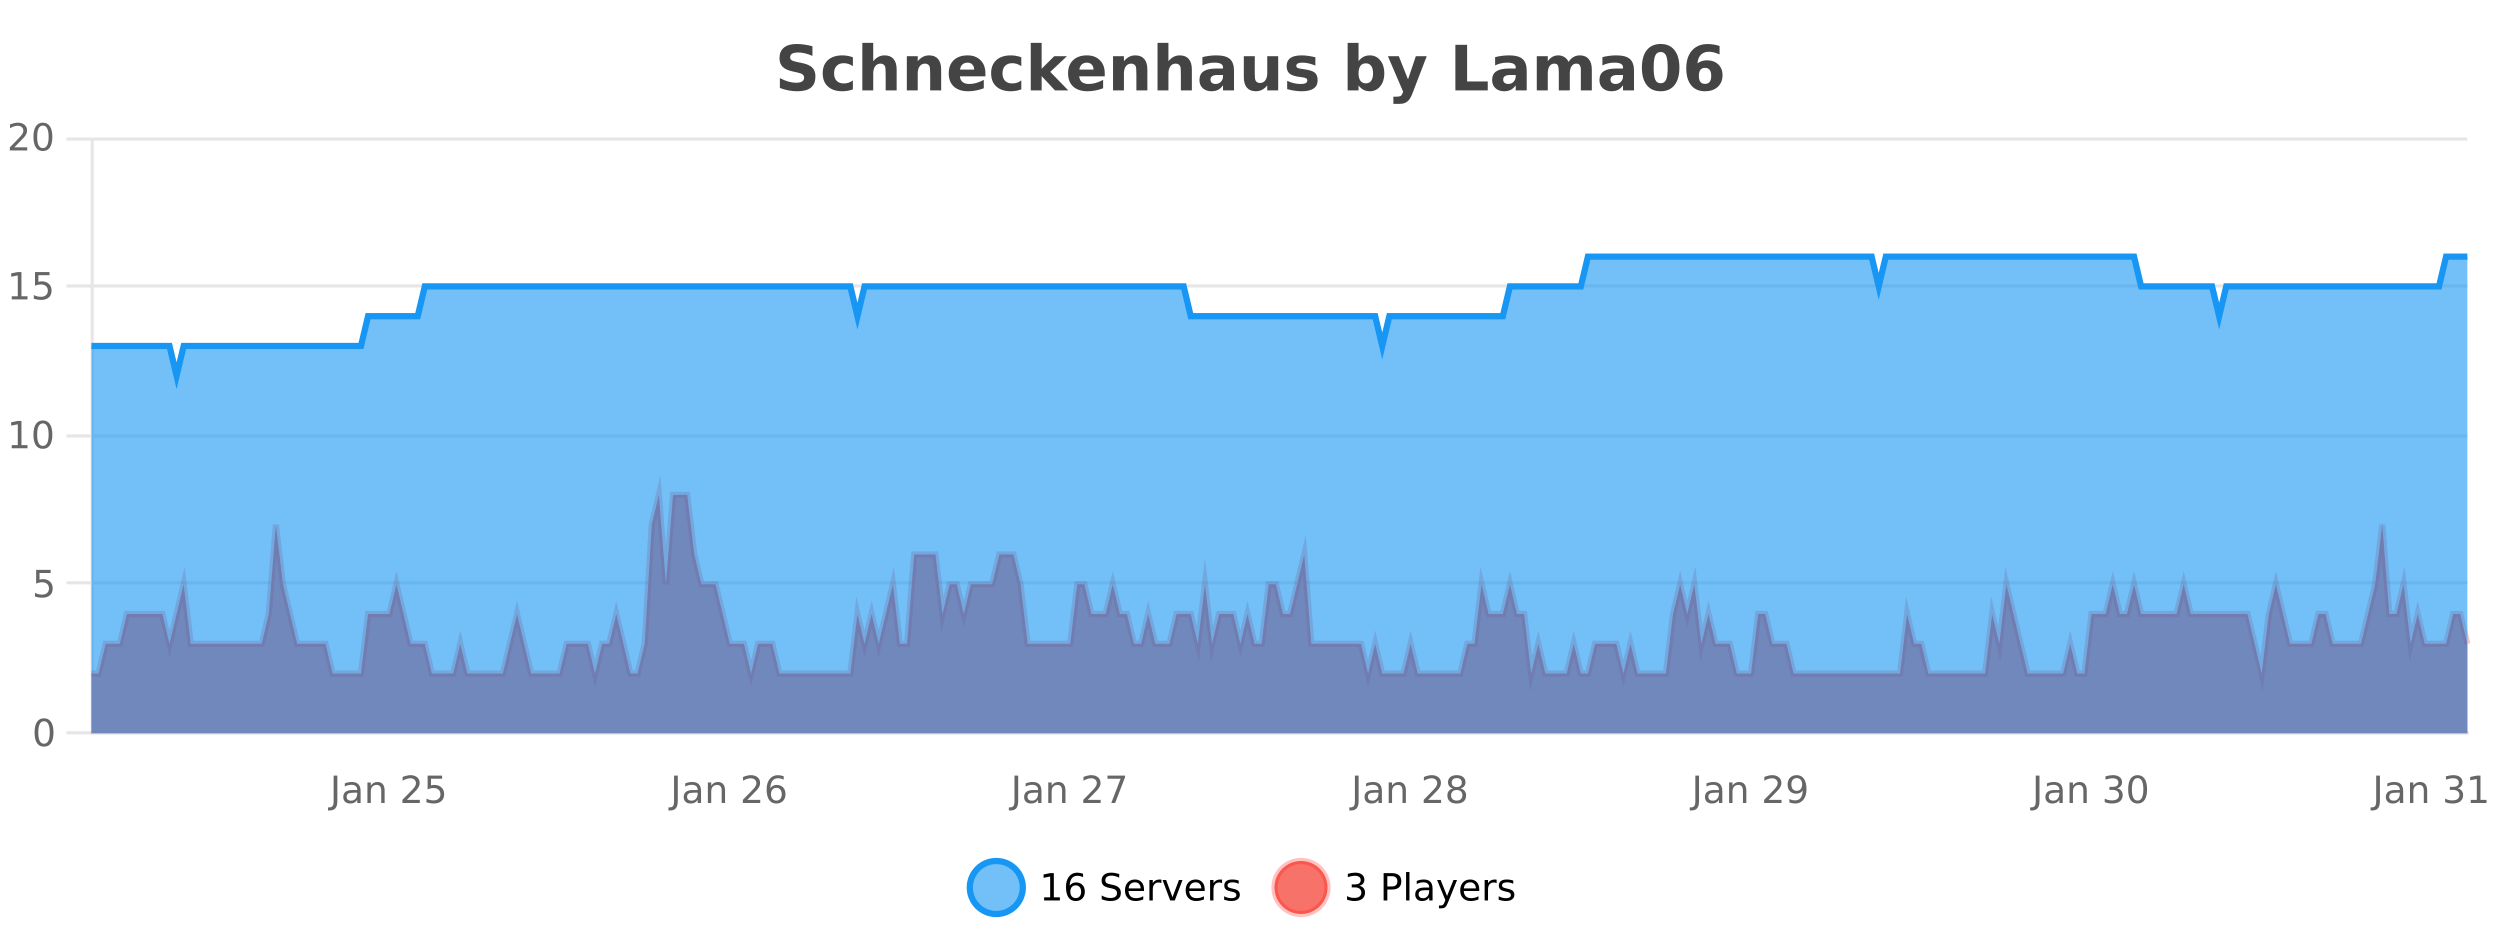 <?xml version="1.0" encoding="UTF-8"?>
<svg xmlns="http://www.w3.org/2000/svg" xmlns:xlink="http://www.w3.org/1999/xlink" width="800pt" height="300pt" viewBox="0 0 800 300" version="1.1">
<defs>
<clipPath id="clip1">
  <path d="M 282 263 L 356 263 L 356 300 L 282 300 Z M 282 263 "/>
</clipPath>
<clipPath id="clip2">
  <path d="M 379 263 L 454 263 L 454 300 L 379 300 Z M 379 263 "/>
</clipPath>
<clipPath id="clip3">
  <path d="M 29.27 158 L 789.555 158 L 789.555 234.602 L 29.27 234.602 Z M 29.27 158 "/>
</clipPath>
<clipPath id="clip4">
  <path d="M 28.27 130 L 790.555 130 L 790.555 235.602 L 28.27 235.602 Z M 28.27 130 "/>
</clipPath>
<clipPath id="clip5">
  <path d="M 29.27 82 L 789.555 82 L 789.555 234.602 L 29.27 234.602 Z M 29.27 82 "/>
</clipPath>
<clipPath id="clip6">
  <path d="M 28.27 53 L 790.555 53 L 790.555 149 L 28.27 149 Z M 28.27 53 "/>
</clipPath>
</defs>
<g id="surface1024796">
<rect x="0" y="0" width="800" height="300" style="fill:rgb(100%,100%,100%);fill-opacity:1;stroke:none;"/>
<path style="fill:none;stroke-width:1;stroke-linecap:butt;stroke-linejoin:miter;stroke:rgb(0%,0%,0%);stroke-opacity:0.098;stroke-miterlimit:10;" d="M 30 234.5 L 789.555 234.5 "/>
<path style="fill:none;stroke-width:1;stroke-linecap:butt;stroke-linejoin:miter;stroke:rgb(0%,0%,0%);stroke-opacity:0.098;stroke-miterlimit:10;" d="M 21.27 234.5 L 29 234.5 "/>
<path style="fill:none;stroke-width:1;stroke-linecap:butt;stroke-linejoin:miter;stroke:rgb(0%,0%,0%);stroke-opacity:0.098;stroke-miterlimit:10;" d="M 30 186.5 L 789.555 186.5 "/>
<path style="fill:none;stroke-width:1;stroke-linecap:butt;stroke-linejoin:miter;stroke:rgb(0%,0%,0%);stroke-opacity:0.098;stroke-miterlimit:10;" d="M 21.27 186.5 L 29 186.5 "/>
<path style="fill:none;stroke-width:1;stroke-linecap:butt;stroke-linejoin:miter;stroke:rgb(0%,0%,0%);stroke-opacity:0.098;stroke-miterlimit:10;" d="M 30 139.5 L 789.555 139.5 "/>
<path style="fill:none;stroke-width:1;stroke-linecap:butt;stroke-linejoin:miter;stroke:rgb(0%,0%,0%);stroke-opacity:0.098;stroke-miterlimit:10;" d="M 21.27 139.5 L 29 139.5 "/>
<path style="fill:none;stroke-width:1;stroke-linecap:butt;stroke-linejoin:miter;stroke:rgb(0%,0%,0%);stroke-opacity:0.098;stroke-miterlimit:10;" d="M 30 91.5 L 789.555 91.5 "/>
<path style="fill:none;stroke-width:1;stroke-linecap:butt;stroke-linejoin:miter;stroke:rgb(0%,0%,0%);stroke-opacity:0.098;stroke-miterlimit:10;" d="M 21.27 91.5 L 29 91.5 "/>
<path style="fill:none;stroke-width:1;stroke-linecap:butt;stroke-linejoin:miter;stroke:rgb(0%,0%,0%);stroke-opacity:0.098;stroke-miterlimit:10;" d="M 30 44.5 L 789.555 44.5 "/>
<path style="fill:none;stroke-width:1;stroke-linecap:butt;stroke-linejoin:miter;stroke:rgb(0%,0%,0%);stroke-opacity:0.098;stroke-miterlimit:10;" d="M 21.27 44.5 L 29 44.5 "/>
<path style=" stroke:none;fill-rule:nonzero;fill:rgb(9.02%,58.824%,95.294%);fill-opacity:0.6;" d="M 327.305 284 C 327.305 288.688 323.508 292.484 318.82 292.484 C 314.133 292.484 310.336 288.688 310.336 284 C 310.336 279.312 314.133 275.516 318.82 275.516 C 323.508 275.516 327.305 279.312 327.305 284 Z M 327.305 284 "/>
<g clip-path="url(#clip1)" clip-rule="nonzero">
<path style="fill:none;stroke-width:2;stroke-linecap:butt;stroke-linejoin:miter;stroke:rgb(9.02%,58.824%,95.294%);stroke-opacity:1;stroke-miterlimit:10;" d="M 327.305 284 C 327.305 288.688 323.508 292.484 318.82 292.484 C 314.133 292.484 310.336 288.688 310.336 284 C 310.336 279.312 314.133 275.516 318.82 275.516 C 323.508 275.516 327.305 279.312 327.305 284 Z M 327.305 284 "/>
</g>
<path style=" stroke:none;fill-rule:nonzero;fill:rgb(0%,0%,0%);fill-opacity:1;" d="M 334.117 287.156 L 336.055 287.156 L 336.055 280.484 L 333.945 280.906 L 333.945 279.828 L 336.039 279.406 L 337.227 279.406 L 337.227 287.156 L 339.164 287.156 L 339.164 288.156 L 334.117 288.156 Z M 344.238 283.312 C 343.707 283.312 343.285 283.496 342.973 283.859 C 342.66 284.227 342.504 284.719 342.504 285.344 C 342.504 285.98 342.66 286.48 342.973 286.844 C 343.285 287.211 343.707 287.391 344.238 287.391 C 344.77 287.391 345.184 287.211 345.488 286.844 C 345.801 286.48 345.957 285.98 345.957 285.344 C 345.957 284.719 345.801 284.227 345.488 283.859 C 345.184 283.496 344.77 283.312 344.238 283.312 Z M 346.582 279.594 L 346.582 280.672 C 346.277 280.539 345.977 280.434 345.676 280.359 C 345.371 280.289 345.074 280.25 344.785 280.25 C 344.004 280.25 343.402 280.516 342.988 281.047 C 342.582 281.57 342.348 282.359 342.285 283.422 C 342.512 283.09 342.801 282.836 343.145 282.656 C 343.496 282.469 343.883 282.375 344.301 282.375 C 345.176 282.375 345.867 282.641 346.379 283.172 C 346.887 283.703 347.145 284.43 347.145 285.344 C 347.145 286.25 346.879 286.977 346.348 287.516 C 345.816 288.059 345.113 288.328 344.238 288.328 C 343.215 288.328 342.441 287.945 341.91 287.172 C 341.379 286.391 341.113 285.266 341.113 283.797 C 341.113 282.414 341.441 281.309 342.098 280.484 C 342.754 279.664 343.633 279.25 344.738 279.25 C 345.027 279.25 345.324 279.281 345.629 279.344 C 345.93 279.398 346.246 279.48 346.582 279.594 Z M 358.141 279.688 L 358.141 280.844 C 357.691 280.637 357.266 280.48 356.859 280.375 C 356.461 280.262 356.082 280.203 355.719 280.203 C 355.07 280.203 354.57 280.328 354.219 280.578 C 353.875 280.828 353.703 281.188 353.703 281.656 C 353.703 282.043 353.816 282.336 354.047 282.531 C 354.273 282.73 354.719 282.887 355.375 283 L 356.078 283.156 C 356.961 283.324 357.613 283.621 358.031 284.047 C 358.457 284.465 358.672 285.027 358.672 285.734 C 358.672 286.59 358.383 287.234 357.812 287.672 C 357.25 288.109 356.414 288.328 355.312 288.328 C 354.906 288.328 354.469 288.281 354 288.188 C 353.531 288.094 353.047 287.953 352.547 287.766 L 352.547 286.547 C 353.023 286.82 353.492 287.023 353.953 287.156 C 354.422 287.293 354.875 287.359 355.312 287.359 C 355.988 287.359 356.508 287.23 356.875 286.969 C 357.25 286.699 357.438 286.32 357.438 285.828 C 357.438 285.402 357.301 285.07 357.031 284.828 C 356.77 284.578 356.336 284.398 355.734 284.281 L 355.016 284.141 C 354.129 283.965 353.488 283.688 353.094 283.312 C 352.707 282.938 352.516 282.418 352.516 281.75 C 352.516 280.969 352.785 280.359 353.328 279.922 C 353.867 279.477 354.617 279.25 355.578 279.25 C 355.992 279.25 356.41 279.289 356.828 279.359 C 357.254 279.434 357.691 279.543 358.141 279.688 Z M 366.086 284.609 L 366.086 285.125 L 361.117 285.125 C 361.168 285.875 361.391 286.445 361.789 286.828 C 362.195 287.215 362.75 287.406 363.461 287.406 C 363.875 287.406 364.277 287.359 364.664 287.266 C 365.059 287.164 365.449 287.008 365.836 286.797 L 365.836 287.828 C 365.438 287.984 365.039 288.105 364.633 288.188 C 364.227 288.281 363.812 288.328 363.398 288.328 C 362.355 288.328 361.527 288.027 360.914 287.422 C 360.297 286.809 359.992 285.98 359.992 284.938 C 359.992 283.867 360.281 283.016 360.867 282.391 C 361.449 281.758 362.23 281.438 363.211 281.438 C 364.094 281.438 364.793 281.727 365.305 282.297 C 365.824 282.859 366.086 283.633 366.086 284.609 Z M 365.008 284.281 C 364.996 283.699 364.828 283.23 364.508 282.875 C 364.184 282.523 363.758 282.344 363.227 282.344 C 362.621 282.344 362.137 282.516 361.773 282.859 C 361.418 283.203 361.215 283.684 361.164 284.297 Z M 371.656 282.594 C 371.531 282.531 371.395 282.484 371.25 282.453 C 371.113 282.414 370.957 282.391 370.781 282.391 C 370.176 282.391 369.707 282.59 369.375 282.984 C 369.051 283.383 368.891 283.953 368.891 284.703 L 368.891 288.156 L 367.812 288.156 L 367.812 281.594 L 368.891 281.594 L 368.891 282.609 C 369.117 282.215 369.414 281.922 369.781 281.734 C 370.145 281.539 370.586 281.438 371.109 281.438 C 371.18 281.438 371.258 281.445 371.344 281.453 C 371.438 281.465 371.535 281.48 371.641 281.5 Z M 372.012 281.594 L 373.152 281.594 L 375.199 287.094 L 377.262 281.594 L 378.402 281.594 L 375.934 288.156 L 374.465 288.156 Z M 385.504 284.609 L 385.504 285.125 L 380.535 285.125 C 380.586 285.875 380.809 286.445 381.207 286.828 C 381.613 287.215 382.168 287.406 382.879 287.406 C 383.293 287.406 383.695 287.359 384.082 287.266 C 384.477 287.164 384.867 287.008 385.254 286.797 L 385.254 287.828 C 384.855 287.984 384.457 288.105 384.051 288.188 C 383.645 288.281 383.23 288.328 382.816 288.328 C 381.773 288.328 380.945 288.027 380.332 287.422 C 379.715 286.809 379.41 285.98 379.41 284.938 C 379.41 283.867 379.699 283.016 380.285 282.391 C 380.867 281.758 381.648 281.438 382.629 281.438 C 383.512 281.438 384.211 281.727 384.723 282.297 C 385.242 282.859 385.504 283.633 385.504 284.609 Z M 384.426 284.281 C 384.414 283.699 384.246 283.23 383.926 282.875 C 383.602 282.523 383.176 282.344 382.645 282.344 C 382.039 282.344 381.555 282.516 381.191 282.859 C 380.836 283.203 380.633 283.684 380.582 284.297 Z M 391.074 282.594 C 390.949 282.531 390.812 282.484 390.668 282.453 C 390.531 282.414 390.375 282.391 390.199 282.391 C 389.594 282.391 389.125 282.59 388.793 282.984 C 388.469 283.383 388.309 283.953 388.309 284.703 L 388.309 288.156 L 387.23 288.156 L 387.23 281.594 L 388.309 281.594 L 388.309 282.609 C 388.535 282.215 388.832 281.922 389.199 281.734 C 389.562 281.539 390.004 281.438 390.527 281.438 C 390.598 281.438 390.676 281.445 390.762 281.453 C 390.855 281.465 390.953 281.48 391.059 281.5 Z M 396.383 281.781 L 396.383 282.812 C 396.078 282.656 395.762 282.543 395.43 282.469 C 395.105 282.387 394.766 282.344 394.414 282.344 C 393.883 282.344 393.48 282.43 393.211 282.594 C 392.938 282.75 392.805 282.996 392.805 283.328 C 392.805 283.578 392.898 283.777 393.086 283.922 C 393.281 284.059 393.672 284.188 394.258 284.312 L 394.617 284.406 C 395.387 284.562 395.934 284.793 396.258 285.094 C 396.578 285.398 396.742 285.812 396.742 286.344 C 396.742 286.961 396.496 287.445 396.008 287.797 C 395.527 288.152 394.867 288.328 394.023 288.328 C 393.668 288.328 393.297 288.289 392.914 288.219 C 392.539 288.156 392.141 288.059 391.727 287.922 L 391.727 286.797 C 392.121 287.008 392.512 287.164 392.898 287.266 C 393.281 287.371 393.668 287.422 394.055 287.422 C 394.555 287.422 394.938 287.34 395.211 287.172 C 395.492 286.996 395.633 286.746 395.633 286.422 C 395.633 286.133 395.531 285.906 395.336 285.75 C 395.137 285.594 394.703 285.445 394.039 285.297 L 393.664 285.219 C 392.996 285.074 392.512 284.855 392.211 284.562 C 391.918 284.273 391.773 283.875 391.773 283.375 C 391.773 282.75 391.992 282.273 392.43 281.938 C 392.867 281.605 393.484 281.438 394.289 281.438 C 394.684 281.438 395.059 281.469 395.414 281.531 C 395.766 281.586 396.09 281.668 396.383 281.781 Z M 328.82 277.016 "/>
<path style=" stroke:none;fill-rule:nonzero;fill:rgb(96.863%,44.706%,40.784%);fill-opacity:1;" d="M 424.809 284 C 424.809 288.688 421.008 292.484 416.32 292.484 C 411.637 292.484 407.836 288.688 407.836 284 C 407.836 279.312 411.637 275.516 416.32 275.516 C 421.008 275.516 424.809 279.312 424.809 284 Z M 424.809 284 "/>
<g clip-path="url(#clip2)" clip-rule="nonzero">
<path style="fill:none;stroke-width:2;stroke-linecap:butt;stroke-linejoin:miter;stroke:rgb(100%,4.706%,0%);stroke-opacity:0.247;stroke-miterlimit:10;" d="M 424.809 284 C 424.809 288.688 421.008 292.484 416.32 292.484 C 411.637 292.484 407.836 288.688 407.836 284 C 407.836 279.312 411.637 275.516 416.32 275.516 C 421.008 275.516 424.809 279.312 424.809 284 Z M 424.809 284 "/>
</g>
<path style=" stroke:none;fill-rule:nonzero;fill:rgb(0%,0%,0%);fill-opacity:1;" d="M 435.008 283.438 C 435.57 283.562 436.008 283.82 436.32 284.203 C 436.641 284.578 436.805 285.047 436.805 285.609 C 436.805 286.477 436.508 287.148 435.914 287.625 C 435.32 288.094 434.477 288.328 433.383 288.328 C 433.016 288.328 432.637 288.289 432.242 288.219 C 431.855 288.148 431.461 288.039 431.055 287.891 L 431.055 286.75 C 431.375 286.938 431.73 287.086 432.117 287.188 C 432.512 287.281 432.922 287.328 433.352 287.328 C 434.09 287.328 434.652 287.184 435.039 286.891 C 435.434 286.602 435.633 286.172 435.633 285.609 C 435.633 285.102 435.449 284.699 435.086 284.406 C 434.719 284.117 434.219 283.969 433.586 283.969 L 432.555 283.969 L 432.555 283 L 433.633 283 C 434.203 283 434.648 282.887 434.961 282.656 C 435.273 282.418 435.43 282.078 435.43 281.641 C 435.43 281.195 435.266 280.852 434.945 280.609 C 434.633 280.371 434.18 280.25 433.586 280.25 C 433.25 280.25 432.898 280.289 432.523 280.359 C 432.156 280.422 431.75 280.527 431.305 280.672 L 431.305 279.625 C 431.762 279.5 432.184 279.406 432.57 279.344 C 432.965 279.281 433.336 279.25 433.68 279.25 C 434.586 279.25 435.297 279.453 435.82 279.859 C 436.34 280.266 436.602 280.82 436.602 281.516 C 436.602 282.008 436.461 282.418 436.18 282.75 C 435.906 283.086 435.516 283.312 435.008 283.438 Z M 443.945 280.375 L 443.945 283.672 L 445.43 283.672 C 445.98 283.672 446.406 283.531 446.711 283.25 C 447.012 282.961 447.164 282.547 447.164 282.016 C 447.164 281.496 447.012 281.094 446.711 280.812 C 446.406 280.523 445.98 280.375 445.43 280.375 Z M 442.758 279.406 L 445.43 279.406 C 446.418 279.406 447.164 279.633 447.664 280.078 C 448.164 280.516 448.414 281.164 448.414 282.016 C 448.414 282.883 448.164 283.539 447.664 283.984 C 447.164 284.422 446.418 284.641 445.43 284.641 L 443.945 284.641 L 443.945 288.156 L 442.758 288.156 Z M 449.945 279.031 L 451.023 279.031 L 451.023 288.156 L 449.945 288.156 Z M 456.266 284.859 C 455.398 284.859 454.797 284.961 454.453 285.156 C 454.117 285.355 453.953 285.695 453.953 286.172 C 453.953 286.559 454.078 286.867 454.328 287.094 C 454.586 287.312 454.93 287.422 455.359 287.422 C 455.961 287.422 456.441 287.215 456.797 286.797 C 457.16 286.371 457.344 285.805 457.344 285.094 L 457.344 284.859 Z M 458.422 284.406 L 458.422 288.156 L 457.344 288.156 L 457.344 287.156 C 457.094 287.555 456.785 287.852 456.422 288.047 C 456.055 288.234 455.609 288.328 455.078 288.328 C 454.398 288.328 453.863 288.141 453.469 287.766 C 453.07 287.383 452.875 286.875 452.875 286.25 C 452.875 285.512 453.117 284.953 453.609 284.578 C 454.109 284.203 454.848 284.016 455.828 284.016 L 457.344 284.016 L 457.344 283.906 C 457.344 283.406 457.176 283.023 456.844 282.75 C 456.52 282.48 456.066 282.344 455.484 282.344 C 455.109 282.344 454.738 282.391 454.375 282.484 C 454.02 282.578 453.68 282.715 453.359 282.891 L 453.359 281.891 C 453.754 281.734 454.133 281.621 454.5 281.547 C 454.875 281.477 455.238 281.438 455.594 281.438 C 456.539 281.438 457.25 281.684 457.719 282.172 C 458.188 282.664 458.422 283.406 458.422 284.406 Z M 463.367 288.766 C 463.062 289.547 462.766 290.055 462.477 290.297 C 462.184 290.535 461.797 290.656 461.32 290.656 L 460.461 290.656 L 460.461 289.75 L 461.086 289.75 C 461.387 289.75 461.617 289.676 461.773 289.531 C 461.938 289.395 462.121 289.066 462.32 288.547 L 462.523 288.047 L 459.867 281.594 L 461.008 281.594 L 463.055 286.719 L 465.117 281.594 L 466.258 281.594 Z M 473.359 284.609 L 473.359 285.125 L 468.391 285.125 C 468.441 285.875 468.664 286.445 469.062 286.828 C 469.469 287.215 470.023 287.406 470.734 287.406 C 471.148 287.406 471.551 287.359 471.938 287.266 C 472.332 287.164 472.723 287.008 473.109 286.797 L 473.109 287.828 C 472.711 287.984 472.312 288.105 471.906 288.188 C 471.5 288.281 471.086 288.328 470.672 288.328 C 469.629 288.328 468.801 288.027 468.188 287.422 C 467.57 286.809 467.266 285.98 467.266 284.938 C 467.266 283.867 467.555 283.016 468.141 282.391 C 468.723 281.758 469.504 281.438 470.484 281.438 C 471.367 281.438 472.066 281.727 472.578 282.297 C 473.098 282.859 473.359 283.633 473.359 284.609 Z M 472.281 284.281 C 472.27 283.699 472.102 283.23 471.781 282.875 C 471.457 282.523 471.031 282.344 470.5 282.344 C 469.895 282.344 469.41 282.516 469.047 282.859 C 468.691 283.203 468.488 283.684 468.438 284.297 Z M 478.93 282.594 C 478.805 282.531 478.668 282.484 478.523 282.453 C 478.387 282.414 478.23 282.391 478.055 282.391 C 477.449 282.391 476.98 282.59 476.648 282.984 C 476.324 283.383 476.164 283.953 476.164 284.703 L 476.164 288.156 L 475.086 288.156 L 475.086 281.594 L 476.164 281.594 L 476.164 282.609 C 476.391 282.215 476.688 281.922 477.055 281.734 C 477.418 281.539 477.859 281.438 478.383 281.438 C 478.453 281.438 478.531 281.445 478.617 281.453 C 478.711 281.465 478.809 281.48 478.914 281.5 Z M 484.238 281.781 L 484.238 282.812 C 483.934 282.656 483.617 282.543 483.285 282.469 C 482.961 282.387 482.621 282.344 482.27 282.344 C 481.738 282.344 481.336 282.43 481.066 282.594 C 480.793 282.75 480.66 282.996 480.66 283.328 C 480.66 283.578 480.754 283.777 480.941 283.922 C 481.137 284.059 481.527 284.188 482.113 284.312 L 482.473 284.406 C 483.242 284.562 483.789 284.793 484.113 285.094 C 484.434 285.398 484.598 285.812 484.598 286.344 C 484.598 286.961 484.352 287.445 483.863 287.797 C 483.383 288.152 482.723 288.328 481.879 288.328 C 481.523 288.328 481.152 288.289 480.77 288.219 C 480.395 288.156 479.996 288.059 479.582 287.922 L 479.582 286.797 C 479.977 287.008 480.367 287.164 480.754 287.266 C 481.137 287.371 481.523 287.422 481.91 287.422 C 482.41 287.422 482.793 287.34 483.066 287.172 C 483.348 286.996 483.488 286.746 483.488 286.422 C 483.488 286.133 483.387 285.906 483.191 285.75 C 482.992 285.594 482.559 285.445 481.895 285.297 L 481.52 285.219 C 480.852 285.074 480.367 284.855 480.066 284.562 C 479.773 284.273 479.629 283.875 479.629 283.375 C 479.629 282.75 479.848 282.273 480.285 281.938 C 480.723 281.605 481.34 281.438 482.145 281.438 C 482.539 281.438 482.914 281.469 483.27 281.531 C 483.621 281.586 483.945 281.668 484.238 281.781 Z M 426.32 277.016 "/>
<path style=" stroke:none;fill-rule:nonzero;fill:rgb(26.667%,26.667%,26.667%);fill-opacity:1;" d="M 259.984 14.797 L 259.984 17.891 C 259.18 17.527 258.398 17.258 257.641 17.078 C 256.879 16.891 256.16 16.797 255.484 16.797 C 254.586 16.797 253.922 16.922 253.484 17.172 C 253.055 17.422 252.844 17.809 252.844 18.328 C 252.844 18.715 252.988 19.016 253.281 19.234 C 253.57 19.453 254.098 19.641 254.859 19.797 L 256.453 20.125 C 258.078 20.449 259.227 20.945 259.906 21.609 C 260.594 22.277 260.938 23.219 260.938 24.438 C 260.938 26.043 260.457 27.242 259.5 28.031 C 258.551 28.812 257.098 29.203 255.141 29.203 C 254.211 29.203 253.281 29.113 252.344 28.938 C 251.414 28.762 250.488 28.5 249.562 28.156 L 249.562 24.984 C 250.488 25.484 251.383 25.859 252.25 26.109 C 253.125 26.359 253.969 26.484 254.781 26.484 C 255.602 26.484 256.227 26.352 256.656 26.078 C 257.094 25.797 257.312 25.402 257.312 24.891 C 257.312 24.445 257.16 24.094 256.859 23.844 C 256.566 23.594 255.977 23.371 255.094 23.172 L 253.641 22.859 C 252.18 22.547 251.113 22.055 250.438 21.375 C 249.77 20.688 249.438 19.762 249.438 18.594 C 249.438 17.148 249.906 16.031 250.844 15.25 C 251.781 14.469 253.129 14.078 254.891 14.078 C 255.691 14.078 256.516 14.141 257.359 14.266 C 258.203 14.383 259.078 14.559 259.984 14.797 Z M 272.922 18.328 L 272.922 21.172 C 272.453 20.852 271.977 20.609 271.5 20.453 C 271.02 20.297 270.52 20.219 270 20.219 C 269.031 20.219 268.27 20.508 267.719 21.078 C 267.176 21.641 266.906 22.438 266.906 23.469 C 266.906 24.492 267.176 25.289 267.719 25.859 C 268.27 26.422 269.031 26.703 270 26.703 C 270.551 26.703 271.07 26.625 271.562 26.469 C 272.051 26.305 272.504 26.059 272.922 25.734 L 272.922 28.594 C 272.379 28.805 271.828 28.953 271.266 29.047 C 270.703 29.148 270.133 29.203 269.562 29.203 C 267.594 29.203 266.051 28.699 264.938 27.688 C 263.82 26.68 263.266 25.273 263.266 23.469 C 263.266 21.656 263.82 20.246 264.938 19.234 C 266.051 18.227 267.594 17.719 269.562 17.719 C 270.133 17.719 270.695 17.773 271.25 17.875 C 271.812 17.969 272.367 18.121 272.922 18.328 Z M 286.93 22.266 L 286.93 28.922 L 283.414 28.922 L 283.414 23.844 C 283.414 22.887 283.391 22.23 283.352 21.875 C 283.309 21.512 283.234 21.246 283.133 21.078 C 282.996 20.852 282.809 20.672 282.57 20.547 C 282.34 20.422 282.074 20.359 281.773 20.359 C 281.043 20.359 280.469 20.641 280.055 21.203 C 279.637 21.766 279.43 22.547 279.43 23.547 L 279.43 28.922 L 275.945 28.922 L 275.945 13.719 L 279.43 13.719 L 279.43 19.578 C 279.961 18.945 280.523 18.477 281.117 18.172 C 281.711 17.871 282.359 17.719 283.07 17.719 C 284.34 17.719 285.297 18.109 285.945 18.891 C 286.602 19.664 286.93 20.789 286.93 22.266 Z M 301.172 22.266 L 301.172 28.922 L 297.656 28.922 L 297.656 23.828 C 297.656 22.883 297.633 22.23 297.594 21.875 C 297.551 21.512 297.477 21.246 297.375 21.078 C 297.238 20.852 297.051 20.672 296.812 20.547 C 296.582 20.422 296.316 20.359 296.016 20.359 C 295.285 20.359 294.711 20.641 294.297 21.203 C 293.879 21.766 293.672 22.547 293.672 23.547 L 293.672 28.922 L 290.188 28.922 L 290.188 17.984 L 293.672 17.984 L 293.672 19.578 C 294.203 18.945 294.766 18.477 295.359 18.172 C 295.953 17.871 296.602 17.719 297.312 17.719 C 298.582 17.719 299.539 18.109 300.188 18.891 C 300.844 19.664 301.172 20.789 301.172 22.266 Z M 315.328 23.422 L 315.328 24.422 L 307.156 24.422 C 307.238 25.246 307.535 25.859 308.047 26.266 C 308.555 26.672 309.266 26.875 310.172 26.875 C 310.91 26.875 311.664 26.766 312.438 26.547 C 313.207 26.328 314 26 314.812 25.562 L 314.812 28.25 C 313.988 28.562 313.16 28.797 312.328 28.953 C 311.504 29.117 310.68 29.203 309.859 29.203 C 307.879 29.203 306.336 28.703 305.234 27.703 C 304.141 26.695 303.594 25.281 303.594 23.469 C 303.594 21.68 304.129 20.273 305.203 19.25 C 306.285 18.23 307.77 17.719 309.656 17.719 C 311.375 17.719 312.75 18.242 313.781 19.281 C 314.812 20.312 315.328 21.695 315.328 23.422 Z M 311.734 22.266 C 311.734 21.602 311.539 21.062 311.156 20.656 C 310.77 20.25 310.266 20.047 309.641 20.047 C 308.961 20.047 308.41 20.242 307.984 20.625 C 307.566 21 307.305 21.547 307.203 22.266 Z M 326.816 18.328 L 326.816 21.172 C 326.348 20.852 325.871 20.609 325.395 20.453 C 324.914 20.297 324.414 20.219 323.895 20.219 C 322.926 20.219 322.164 20.508 321.613 21.078 C 321.07 21.641 320.801 22.438 320.801 23.469 C 320.801 24.492 321.07 25.289 321.613 25.859 C 322.164 26.422 322.926 26.703 323.895 26.703 C 324.445 26.703 324.965 26.625 325.457 26.469 C 325.945 26.305 326.398 26.059 326.816 25.734 L 326.816 28.594 C 326.273 28.805 325.723 28.953 325.16 29.047 C 324.598 29.148 324.027 29.203 323.457 29.203 C 321.488 29.203 319.945 28.699 318.832 27.688 C 317.715 26.68 317.16 25.273 317.16 23.469 C 317.16 21.656 317.715 20.246 318.832 19.234 C 319.945 18.227 321.488 17.719 323.457 17.719 C 324.027 17.719 324.59 17.773 325.145 17.875 C 325.707 17.969 326.262 18.121 326.816 18.328 Z M 329.844 13.719 L 333.328 13.719 L 333.328 22 L 337.359 17.984 L 341.422 17.984 L 336.078 23 L 341.844 28.922 L 337.594 28.922 L 333.328 24.359 L 333.328 28.922 L 329.844 28.922 Z M 353.516 23.422 L 353.516 24.422 L 345.344 24.422 C 345.426 25.246 345.723 25.859 346.234 26.266 C 346.742 26.672 347.453 26.875 348.359 26.875 C 349.098 26.875 349.852 26.766 350.625 26.547 C 351.395 26.328 352.188 26 353 25.562 L 353 28.25 C 352.176 28.562 351.348 28.797 350.516 28.953 C 349.691 29.117 348.867 29.203 348.047 29.203 C 346.066 29.203 344.523 28.703 343.422 27.703 C 342.328 26.695 341.781 25.281 341.781 23.469 C 341.781 21.68 342.316 20.273 343.391 19.25 C 344.473 18.23 345.957 17.719 347.844 17.719 C 349.562 17.719 350.938 18.242 351.969 19.281 C 353 20.312 353.516 21.695 353.516 23.422 Z M 349.922 22.266 C 349.922 21.602 349.727 21.062 349.344 20.656 C 348.957 20.25 348.453 20.047 347.828 20.047 C 347.148 20.047 346.598 20.242 346.172 20.625 C 345.754 21 345.492 21.547 345.391 22.266 Z M 367.156 22.266 L 367.156 28.922 L 363.641 28.922 L 363.641 23.828 C 363.641 22.883 363.617 22.23 363.578 21.875 C 363.535 21.512 363.461 21.246 363.359 21.078 C 363.223 20.852 363.035 20.672 362.797 20.547 C 362.566 20.422 362.301 20.359 362 20.359 C 361.27 20.359 360.695 20.641 360.281 21.203 C 359.863 21.766 359.656 22.547 359.656 23.547 L 359.656 28.922 L 356.172 28.922 L 356.172 17.984 L 359.656 17.984 L 359.656 19.578 C 360.188 18.945 360.75 18.477 361.344 18.172 C 361.938 17.871 362.586 17.719 363.297 17.719 C 364.566 17.719 365.523 18.109 366.172 18.891 C 366.828 19.664 367.156 20.789 367.156 22.266 Z M 381.395 22.266 L 381.395 28.922 L 377.879 28.922 L 377.879 23.844 C 377.879 22.887 377.855 22.23 377.816 21.875 C 377.773 21.512 377.699 21.246 377.598 21.078 C 377.461 20.852 377.273 20.672 377.035 20.547 C 376.805 20.422 376.539 20.359 376.238 20.359 C 375.508 20.359 374.934 20.641 374.52 21.203 C 374.102 21.766 373.895 22.547 373.895 23.547 L 373.895 28.922 L 370.41 28.922 L 370.41 13.719 L 373.895 13.719 L 373.895 19.578 C 374.426 18.945 374.988 18.477 375.582 18.172 C 376.176 17.871 376.824 17.719 377.535 17.719 C 378.805 17.719 379.762 18.109 380.41 18.891 C 381.066 19.664 381.395 20.789 381.395 22.266 Z M 389.539 24 C 388.809 24 388.262 24.125 387.898 24.375 C 387.531 24.617 387.352 24.98 387.352 25.469 C 387.352 25.906 387.496 26.25 387.789 26.5 C 388.09 26.75 388.5 26.875 389.023 26.875 C 389.68 26.875 390.23 26.641 390.68 26.172 C 391.137 25.703 391.367 25.117 391.367 24.406 L 391.367 24 Z M 394.883 22.688 L 394.883 28.922 L 391.367 28.922 L 391.367 27.297 C 390.898 27.965 390.367 28.449 389.773 28.75 C 389.188 29.051 388.477 29.203 387.633 29.203 C 386.508 29.203 385.59 28.875 384.883 28.219 C 384.172 27.555 383.82 26.695 383.82 25.641 C 383.82 24.359 384.258 23.422 385.133 22.828 C 386.016 22.227 387.406 21.922 389.305 21.922 L 391.367 21.922 L 391.367 21.641 C 391.367 21.09 391.148 20.688 390.711 20.438 C 390.273 20.18 389.59 20.047 388.664 20.047 C 387.914 20.047 387.215 20.125 386.57 20.281 C 385.922 20.43 385.324 20.648 384.773 20.938 L 384.773 18.281 C 385.523 18.094 386.273 17.953 387.023 17.859 C 387.781 17.766 388.543 17.719 389.305 17.719 C 391.273 17.719 392.695 18.109 393.57 18.891 C 394.445 19.664 394.883 20.93 394.883 22.688 Z M 398.02 24.656 L 398.02 17.984 L 401.535 17.984 L 401.535 19.078 C 401.535 19.672 401.527 20.418 401.52 21.312 C 401.52 22.211 401.52 22.805 401.52 23.094 C 401.52 23.98 401.539 24.617 401.582 25 C 401.633 25.387 401.711 25.668 401.816 25.844 C 401.961 26.074 402.148 26.25 402.379 26.375 C 402.605 26.5 402.871 26.562 403.176 26.562 C 403.902 26.562 404.477 26.281 404.895 25.719 C 405.309 25.156 405.52 24.383 405.52 23.391 L 405.52 17.984 L 409.02 17.984 L 409.02 28.922 L 405.52 28.922 L 405.52 27.344 C 404.988 27.98 404.426 28.449 403.832 28.75 C 403.246 29.051 402.602 29.203 401.895 29.203 C 400.633 29.203 399.668 28.82 399.004 28.047 C 398.348 27.266 398.02 26.137 398.02 24.656 Z M 420.914 18.328 L 420.914 20.984 C 420.172 20.672 419.453 20.438 418.758 20.281 C 418.059 20.125 417.398 20.047 416.773 20.047 C 416.117 20.047 415.625 20.133 415.305 20.297 C 414.98 20.465 414.82 20.719 414.82 21.062 C 414.82 21.344 414.938 21.559 415.18 21.703 C 415.43 21.852 415.867 21.961 416.492 22.031 L 417.117 22.125 C 418.906 22.355 420.109 22.73 420.727 23.25 C 421.34 23.773 421.648 24.59 421.648 25.703 C 421.648 26.871 421.215 27.746 420.352 28.328 C 419.496 28.914 418.219 29.203 416.523 29.203 C 415.793 29.203 415.043 29.145 414.273 29.031 C 413.5 28.918 412.711 28.746 411.898 28.516 L 411.898 25.859 C 412.594 26.203 413.309 26.461 414.039 26.625 C 414.766 26.793 415.512 26.875 416.273 26.875 C 416.961 26.875 417.477 26.781 417.82 26.594 C 418.164 26.406 418.336 26.125 418.336 25.75 C 418.336 25.438 418.215 25.211 417.977 25.062 C 417.734 24.906 417.262 24.789 416.555 24.703 L 415.945 24.625 C 414.383 24.43 413.289 24.07 412.664 23.547 C 412.039 23.016 411.727 22.215 411.727 21.141 C 411.727 19.984 412.121 19.125 412.914 18.562 C 413.715 18 414.934 17.719 416.57 17.719 C 417.215 17.719 417.891 17.773 418.602 17.875 C 419.309 17.969 420.078 18.121 420.914 18.328 Z M 437.062 26.672 C 437.812 26.672 438.383 26.402 438.781 25.859 C 439.176 25.309 439.375 24.512 439.375 23.469 C 439.375 22.43 439.176 21.637 438.781 21.094 C 438.383 20.543 437.812 20.266 437.062 20.266 C 436.312 20.266 435.734 20.543 435.328 21.094 C 434.93 21.637 434.734 22.43 434.734 23.469 C 434.734 24.5 434.93 25.293 435.328 25.844 C 435.734 26.398 436.312 26.672 437.062 26.672 Z M 434.734 19.578 C 435.223 18.945 435.758 18.477 436.344 18.172 C 436.926 17.871 437.598 17.719 438.359 17.719 C 439.711 17.719 440.82 18.258 441.688 19.328 C 442.551 20.402 442.984 21.781 442.984 23.469 C 442.984 25.148 442.551 26.523 441.688 27.594 C 440.82 28.668 439.711 29.203 438.359 29.203 C 437.598 29.203 436.926 29.051 436.344 28.75 C 435.758 28.449 435.223 27.98 434.734 27.344 L 434.734 28.922 L 431.25 28.922 L 431.25 13.719 L 434.734 13.719 Z M 444.129 17.984 L 447.613 17.984 L 450.566 25.406 L 453.066 17.984 L 456.551 17.984 L 451.957 29.953 C 451.496 31.172 450.957 32.02 450.332 32.5 C 449.715 32.988 448.91 33.234 447.91 33.234 L 445.879 33.234 L 445.879 30.938 L 446.973 30.938 C 447.566 30.938 447.996 30.844 448.27 30.656 C 448.539 30.469 448.746 30.129 448.895 29.641 L 449.004 29.344 Z M 465.723 14.344 L 469.473 14.344 L 469.473 26.078 L 476.082 26.078 L 476.082 28.922 L 465.723 28.922 Z M 483.203 24 C 482.473 24 481.926 24.125 481.562 24.375 C 481.195 24.617 481.016 24.98 481.016 25.469 C 481.016 25.906 481.16 26.25 481.453 26.5 C 481.754 26.75 482.164 26.875 482.688 26.875 C 483.344 26.875 483.895 26.641 484.344 26.172 C 484.801 25.703 485.031 25.117 485.031 24.406 L 485.031 24 Z M 488.547 22.688 L 488.547 28.922 L 485.031 28.922 L 485.031 27.297 C 484.562 27.965 484.031 28.449 483.438 28.75 C 482.852 29.051 482.141 29.203 481.297 29.203 C 480.172 29.203 479.254 28.875 478.547 28.219 C 477.836 27.555 477.484 26.695 477.484 25.641 C 477.484 24.359 477.922 23.422 478.797 22.828 C 479.68 22.227 481.07 21.922 482.969 21.922 L 485.031 21.922 L 485.031 21.641 C 485.031 21.09 484.812 20.688 484.375 20.438 C 483.938 20.18 483.254 20.047 482.328 20.047 C 481.578 20.047 480.879 20.125 480.234 20.281 C 479.586 20.43 478.988 20.648 478.438 20.938 L 478.438 18.281 C 479.188 18.094 479.938 17.953 480.688 17.859 C 481.445 17.766 482.207 17.719 482.969 17.719 C 484.938 17.719 486.359 18.109 487.234 18.891 C 488.109 19.664 488.547 20.93 488.547 22.688 Z M 501.93 19.797 C 502.375 19.121 502.902 18.605 503.508 18.25 C 504.121 17.898 504.793 17.719 505.523 17.719 C 506.773 17.719 507.727 18.109 508.383 18.891 C 509.047 19.664 509.383 20.789 509.383 22.266 L 509.383 28.922 L 505.867 28.922 L 505.867 23.219 C 505.867 23.137 505.867 23.047 505.867 22.953 C 505.875 22.859 505.883 22.73 505.883 22.562 C 505.883 21.793 505.766 21.234 505.539 20.891 C 505.309 20.539 504.938 20.359 504.43 20.359 C 503.773 20.359 503.262 20.637 502.898 21.188 C 502.531 21.73 502.344 22.516 502.336 23.547 L 502.336 28.922 L 498.82 28.922 L 498.82 23.219 C 498.82 22.012 498.715 21.234 498.508 20.891 C 498.297 20.539 497.93 20.359 497.398 20.359 C 496.719 20.359 496.199 20.637 495.836 21.188 C 495.469 21.73 495.289 22.516 495.289 23.547 L 495.289 28.922 L 491.773 28.922 L 491.773 17.984 L 495.289 17.984 L 495.289 19.578 C 495.727 18.965 496.219 18.5 496.773 18.188 C 497.324 17.875 497.938 17.719 498.617 17.719 C 499.367 17.719 500.031 17.902 500.617 18.266 C 501.199 18.633 501.637 19.141 501.93 19.797 Z M 517.539 24 C 516.809 24 516.262 24.125 515.898 24.375 C 515.531 24.617 515.352 24.98 515.352 25.469 C 515.352 25.906 515.496 26.25 515.789 26.5 C 516.09 26.75 516.5 26.875 517.023 26.875 C 517.68 26.875 518.23 26.641 518.68 26.172 C 519.137 25.703 519.367 25.117 519.367 24.406 L 519.367 24 Z M 522.883 22.688 L 522.883 28.922 L 519.367 28.922 L 519.367 27.297 C 518.898 27.965 518.367 28.449 517.773 28.75 C 517.188 29.051 516.477 29.203 515.633 29.203 C 514.508 29.203 513.59 28.875 512.883 28.219 C 512.172 27.555 511.82 26.695 511.82 25.641 C 511.82 24.359 512.258 23.422 513.133 22.828 C 514.016 22.227 515.406 21.922 517.305 21.922 L 519.367 21.922 L 519.367 21.641 C 519.367 21.09 519.148 20.688 518.711 20.438 C 518.273 20.18 517.59 20.047 516.664 20.047 C 515.914 20.047 515.215 20.125 514.57 20.281 C 513.922 20.43 513.324 20.648 512.773 20.938 L 512.773 18.281 C 513.523 18.094 514.273 17.953 515.023 17.859 C 515.781 17.766 516.543 17.719 517.305 17.719 C 519.273 17.719 520.695 18.109 521.57 18.891 C 522.445 19.664 522.883 20.93 522.883 22.688 Z M 533.656 21.609 C 533.656 19.789 533.484 18.508 533.141 17.766 C 532.797 17.016 532.223 16.641 531.422 16.641 C 530.609 16.641 530.031 17.016 529.688 17.766 C 529.344 18.508 529.172 19.789 529.172 21.609 C 529.172 23.453 529.344 24.758 529.688 25.516 C 530.031 26.266 530.609 26.641 531.422 26.641 C 532.223 26.641 532.797 26.266 533.141 25.516 C 533.484 24.758 533.656 23.453 533.656 21.609 Z M 537.406 21.641 C 537.406 24.059 536.883 25.922 535.844 27.234 C 534.801 28.547 533.328 29.203 531.422 29.203 C 529.492 29.203 528.008 28.547 526.969 27.234 C 525.926 25.922 525.406 24.059 525.406 21.641 C 525.406 19.227 525.926 17.359 526.969 16.047 C 528.008 14.734 529.492 14.078 531.422 14.078 C 533.328 14.078 534.801 14.734 535.844 16.047 C 536.883 17.359 537.406 19.227 537.406 21.641 Z M 545.605 21.719 C 544.949 21.719 544.453 21.934 544.121 22.359 C 543.797 22.789 543.637 23.43 543.637 24.281 C 543.637 25.137 543.797 25.777 544.121 26.203 C 544.453 26.633 544.949 26.844 545.605 26.844 C 546.27 26.844 546.766 26.633 547.09 26.203 C 547.422 25.777 547.59 25.137 547.59 24.281 C 547.59 23.43 547.422 22.789 547.09 22.359 C 546.766 21.934 546.27 21.719 545.605 21.719 Z M 550.262 14.719 L 550.262 17.422 C 549.637 17.133 549.047 16.918 548.496 16.781 C 547.953 16.637 547.422 16.562 546.902 16.562 C 545.785 16.562 544.918 16.875 544.293 17.5 C 543.668 18.117 543.301 19.039 543.199 20.266 C 543.625 19.945 544.09 19.703 544.59 19.547 C 545.09 19.383 545.637 19.297 546.23 19.297 C 547.719 19.297 548.922 19.734 549.84 20.609 C 550.754 21.484 551.215 22.625 551.215 24.031 C 551.215 25.594 550.703 26.852 549.684 27.797 C 548.66 28.734 547.293 29.203 545.574 29.203 C 543.676 29.203 542.207 28.562 541.168 27.281 C 540.125 26 539.605 24.188 539.605 21.844 C 539.605 19.438 540.215 17.547 541.434 16.172 C 542.652 14.789 544.316 14.094 546.434 14.094 C 547.098 14.094 547.746 14.148 548.371 14.25 C 549.004 14.355 549.637 14.512 550.262 14.719 Z M 248 10.359 "/>
<path style="fill:none;stroke-width:1;stroke-linecap:butt;stroke-linejoin:miter;stroke:rgb(0%,0%,0%);stroke-opacity:0.098;stroke-miterlimit:10;" d="M 29 234.5 L 790 234.5 "/>
<path style=" stroke:none;fill-rule:nonzero;fill:rgb(40%,40%,40%);fill-opacity:1;" d="M 106.762 248.203 L 107.949 248.203 L 107.949 256.344 C 107.949 257.395 107.746 258.16 107.34 258.641 C 106.941 259.117 106.301 259.359 105.418 259.359 L 104.965 259.359 L 104.965 258.359 L 105.34 258.359 C 105.859 258.359 106.223 258.211 106.434 257.922 C 106.652 257.629 106.762 257.102 106.762 256.344 Z M 113.238 253.656 C 112.371 253.656 111.77 253.758 111.426 253.953 C 111.09 254.152 110.926 254.492 110.926 254.969 C 110.926 255.355 111.051 255.664 111.301 255.891 C 111.559 256.109 111.902 256.219 112.332 256.219 C 112.934 256.219 113.414 256.012 113.77 255.594 C 114.133 255.168 114.316 254.602 114.316 253.891 L 114.316 253.656 Z M 115.395 253.203 L 115.395 256.953 L 114.316 256.953 L 114.316 255.953 C 114.066 256.352 113.758 256.648 113.395 256.844 C 113.027 257.031 112.582 257.125 112.051 257.125 C 111.371 257.125 110.836 256.938 110.441 256.562 C 110.043 256.18 109.848 255.672 109.848 255.047 C 109.848 254.309 110.09 253.75 110.582 253.375 C 111.082 253 111.82 252.812 112.801 252.812 L 114.316 252.812 L 114.316 252.703 C 114.316 252.203 114.148 251.82 113.816 251.547 C 113.492 251.277 113.039 251.141 112.457 251.141 C 112.082 251.141 111.711 251.188 111.348 251.281 C 110.992 251.375 110.652 251.512 110.332 251.688 L 110.332 250.688 C 110.727 250.531 111.105 250.418 111.473 250.344 C 111.848 250.273 112.211 250.234 112.566 250.234 C 113.512 250.234 114.223 250.48 114.691 250.969 C 115.16 251.461 115.395 252.203 115.395 253.203 Z M 123.078 252.984 L 123.078 256.953 L 122 256.953 L 122 253.031 C 122 252.406 121.875 251.945 121.625 251.641 C 121.383 251.328 121.023 251.172 120.547 251.172 C 119.961 251.172 119.5 251.359 119.156 251.734 C 118.82 252.102 118.656 252.605 118.656 253.25 L 118.656 256.953 L 117.578 256.953 L 117.578 250.391 L 118.656 250.391 L 118.656 251.406 C 118.914 251.012 119.219 250.719 119.562 250.531 C 119.914 250.336 120.32 250.234 120.781 250.234 C 121.531 250.234 122.098 250.469 122.484 250.938 C 122.879 251.398 123.078 252.078 123.078 252.984 Z M 130.199 255.953 L 134.34 255.953 L 134.34 256.953 L 128.777 256.953 L 128.777 255.953 C 129.223 255.496 129.832 254.875 130.605 254.094 C 131.387 253.305 131.875 252.793 132.074 252.562 C 132.457 252.148 132.723 251.793 132.871 251.5 C 133.027 251.199 133.105 250.906 133.105 250.625 C 133.105 250.156 132.938 249.777 132.605 249.484 C 132.281 249.195 131.859 249.047 131.34 249.047 C 130.965 249.047 130.566 249.109 130.152 249.234 C 129.746 249.359 129.309 249.559 128.84 249.828 L 128.84 248.625 C 129.316 248.438 129.762 248.297 130.168 248.203 C 130.582 248.102 130.965 248.047 131.309 248.047 C 132.215 248.047 132.938 248.277 133.48 248.734 C 134.02 249.184 134.293 249.789 134.293 250.547 C 134.293 250.902 134.223 251.242 134.09 251.562 C 133.953 251.887 133.707 252.266 133.355 252.703 C 133.25 252.82 132.938 253.148 132.418 253.688 C 131.895 254.23 131.156 254.984 130.199 255.953 Z M 136.836 248.203 L 141.477 248.203 L 141.477 249.203 L 137.914 249.203 L 137.914 251.344 C 138.09 251.281 138.262 251.242 138.43 251.219 C 138.605 251.188 138.777 251.172 138.945 251.172 C 139.922 251.172 140.699 251.445 141.273 251.984 C 141.844 252.516 142.133 253.234 142.133 254.141 C 142.133 255.09 141.836 255.824 141.242 256.344 C 140.656 256.867 139.836 257.125 138.773 257.125 C 138.398 257.125 138.016 257.094 137.633 257.031 C 137.258 256.969 136.867 256.875 136.461 256.75 L 136.461 255.562 C 136.812 255.75 137.18 255.891 137.555 255.984 C 137.93 256.078 138.324 256.125 138.742 256.125 C 139.418 256.125 139.953 255.949 140.352 255.594 C 140.746 255.242 140.945 254.758 140.945 254.141 C 140.945 253.539 140.746 253.059 140.352 252.703 C 139.953 252.352 139.418 252.172 138.742 252.172 C 138.43 252.172 138.109 252.211 137.789 252.281 C 137.477 252.344 137.156 252.449 136.836 252.594 Z M 105.59 245.816 "/>
<path style=" stroke:none;fill-rule:nonzero;fill:rgb(40%,40%,40%);fill-opacity:1;" d="M 215.699 248.203 L 216.887 248.203 L 216.887 256.344 C 216.887 257.395 216.684 258.16 216.277 258.641 C 215.879 259.117 215.238 259.359 214.355 259.359 L 213.902 259.359 L 213.902 258.359 L 214.277 258.359 C 214.797 258.359 215.16 258.211 215.371 257.922 C 215.59 257.629 215.699 257.102 215.699 256.344 Z M 222.176 253.656 C 221.309 253.656 220.707 253.758 220.363 253.953 C 220.027 254.152 219.863 254.492 219.863 254.969 C 219.863 255.355 219.988 255.664 220.238 255.891 C 220.496 256.109 220.84 256.219 221.27 256.219 C 221.871 256.219 222.352 256.012 222.707 255.594 C 223.07 255.168 223.254 254.602 223.254 253.891 L 223.254 253.656 Z M 224.332 253.203 L 224.332 256.953 L 223.254 256.953 L 223.254 255.953 C 223.004 256.352 222.695 256.648 222.332 256.844 C 221.965 257.031 221.52 257.125 220.988 257.125 C 220.309 257.125 219.773 256.938 219.379 256.562 C 218.98 256.18 218.785 255.672 218.785 255.047 C 218.785 254.309 219.027 253.75 219.52 253.375 C 220.02 253 220.758 252.812 221.738 252.812 L 223.254 252.812 L 223.254 252.703 C 223.254 252.203 223.086 251.82 222.754 251.547 C 222.43 251.277 221.977 251.141 221.395 251.141 C 221.02 251.141 220.648 251.188 220.285 251.281 C 219.93 251.375 219.59 251.512 219.27 251.688 L 219.27 250.688 C 219.664 250.531 220.043 250.418 220.41 250.344 C 220.785 250.273 221.148 250.234 221.504 250.234 C 222.449 250.234 223.16 250.48 223.629 250.969 C 224.098 251.461 224.332 252.203 224.332 253.203 Z M 232.016 252.984 L 232.016 256.953 L 230.938 256.953 L 230.938 253.031 C 230.938 252.406 230.812 251.945 230.562 251.641 C 230.32 251.328 229.961 251.172 229.484 251.172 C 228.898 251.172 228.438 251.359 228.094 251.734 C 227.758 252.102 227.594 252.605 227.594 253.25 L 227.594 256.953 L 226.516 256.953 L 226.516 250.391 L 227.594 250.391 L 227.594 251.406 C 227.852 251.012 228.156 250.719 228.5 250.531 C 228.852 250.336 229.258 250.234 229.719 250.234 C 230.469 250.234 231.035 250.469 231.422 250.938 C 231.816 251.398 232.016 252.078 232.016 252.984 Z M 239.137 255.953 L 243.277 255.953 L 243.277 256.953 L 237.715 256.953 L 237.715 255.953 C 238.16 255.496 238.77 254.875 239.543 254.094 C 240.324 253.305 240.812 252.793 241.012 252.562 C 241.395 252.148 241.66 251.793 241.809 251.5 C 241.965 251.199 242.043 250.906 242.043 250.625 C 242.043 250.156 241.875 249.777 241.543 249.484 C 241.219 249.195 240.797 249.047 240.277 249.047 C 239.902 249.047 239.504 249.109 239.09 249.234 C 238.684 249.359 238.246 249.559 237.777 249.828 L 237.777 248.625 C 238.254 248.438 238.699 248.297 239.105 248.203 C 239.52 248.102 239.902 248.047 240.246 248.047 C 241.152 248.047 241.875 248.277 242.418 248.734 C 242.957 249.184 243.23 249.789 243.23 250.547 C 243.23 250.902 243.16 251.242 243.027 251.562 C 242.891 251.887 242.645 252.266 242.293 252.703 C 242.188 252.82 241.875 253.148 241.355 253.688 C 240.832 254.23 240.094 254.984 239.137 255.953 Z M 248.445 252.109 C 247.914 252.109 247.492 252.293 247.18 252.656 C 246.867 253.023 246.711 253.516 246.711 254.141 C 246.711 254.777 246.867 255.277 247.18 255.641 C 247.492 256.008 247.914 256.188 248.445 256.188 C 248.977 256.188 249.391 256.008 249.695 255.641 C 250.008 255.277 250.164 254.777 250.164 254.141 C 250.164 253.516 250.008 253.023 249.695 252.656 C 249.391 252.293 248.977 252.109 248.445 252.109 Z M 250.789 248.391 L 250.789 249.469 C 250.484 249.336 250.184 249.23 249.883 249.156 C 249.578 249.086 249.281 249.047 248.992 249.047 C 248.211 249.047 247.609 249.312 247.195 249.844 C 246.789 250.367 246.555 251.156 246.492 252.219 C 246.719 251.887 247.008 251.633 247.352 251.453 C 247.703 251.266 248.09 251.172 248.508 251.172 C 249.383 251.172 250.074 251.438 250.586 251.969 C 251.094 252.5 251.352 253.227 251.352 254.141 C 251.352 255.047 251.086 255.773 250.555 256.312 C 250.023 256.855 249.32 257.125 248.445 257.125 C 247.422 257.125 246.648 256.742 246.117 255.969 C 245.586 255.188 245.32 254.062 245.32 252.594 C 245.32 251.211 245.648 250.105 246.305 249.281 C 246.961 248.461 247.84 248.047 248.945 248.047 C 249.234 248.047 249.531 248.078 249.836 248.141 C 250.137 248.195 250.453 248.277 250.789 248.391 Z M 214.527 245.816 "/>
<path style=" stroke:none;fill-rule:nonzero;fill:rgb(40%,40%,40%);fill-opacity:1;" d="M 324.633 248.203 L 325.82 248.203 L 325.82 256.344 C 325.82 257.395 325.617 258.16 325.211 258.641 C 324.812 259.117 324.172 259.359 323.289 259.359 L 322.836 259.359 L 322.836 258.359 L 323.211 258.359 C 323.73 258.359 324.094 258.211 324.305 257.922 C 324.523 257.629 324.633 257.102 324.633 256.344 Z M 331.109 253.656 C 330.242 253.656 329.641 253.758 329.297 253.953 C 328.961 254.152 328.797 254.492 328.797 254.969 C 328.797 255.355 328.922 255.664 329.172 255.891 C 329.43 256.109 329.773 256.219 330.203 256.219 C 330.805 256.219 331.285 256.012 331.641 255.594 C 332.004 255.168 332.188 254.602 332.188 253.891 L 332.188 253.656 Z M 333.266 253.203 L 333.266 256.953 L 332.188 256.953 L 332.188 255.953 C 331.938 256.352 331.629 256.648 331.266 256.844 C 330.898 257.031 330.453 257.125 329.922 257.125 C 329.242 257.125 328.707 256.938 328.312 256.562 C 327.914 256.18 327.719 255.672 327.719 255.047 C 327.719 254.309 327.961 253.75 328.453 253.375 C 328.953 253 329.691 252.812 330.672 252.812 L 332.188 252.812 L 332.188 252.703 C 332.188 252.203 332.02 251.82 331.688 251.547 C 331.363 251.277 330.91 251.141 330.328 251.141 C 329.953 251.141 329.582 251.188 329.219 251.281 C 328.863 251.375 328.523 251.512 328.203 251.688 L 328.203 250.688 C 328.598 250.531 328.977 250.418 329.344 250.344 C 329.719 250.273 330.082 250.234 330.438 250.234 C 331.383 250.234 332.094 250.48 332.562 250.969 C 333.031 251.461 333.266 252.203 333.266 253.203 Z M 340.945 252.984 L 340.945 256.953 L 339.867 256.953 L 339.867 253.031 C 339.867 252.406 339.742 251.945 339.492 251.641 C 339.25 251.328 338.891 251.172 338.414 251.172 C 337.828 251.172 337.367 251.359 337.023 251.734 C 336.688 252.102 336.523 252.605 336.523 253.25 L 336.523 256.953 L 335.445 256.953 L 335.445 250.391 L 336.523 250.391 L 336.523 251.406 C 336.781 251.012 337.086 250.719 337.43 250.531 C 337.781 250.336 338.188 250.234 338.648 250.234 C 339.398 250.234 339.965 250.469 340.352 250.938 C 340.746 251.398 340.945 252.078 340.945 252.984 Z M 348.07 255.953 L 352.211 255.953 L 352.211 256.953 L 346.648 256.953 L 346.648 255.953 C 347.094 255.496 347.703 254.875 348.477 254.094 C 349.258 253.305 349.746 252.793 349.945 252.562 C 350.328 252.148 350.594 251.793 350.742 251.5 C 350.898 251.199 350.977 250.906 350.977 250.625 C 350.977 250.156 350.809 249.777 350.477 249.484 C 350.152 249.195 349.73 249.047 349.211 249.047 C 348.836 249.047 348.438 249.109 348.023 249.234 C 347.617 249.359 347.18 249.559 346.711 249.828 L 346.711 248.625 C 347.188 248.438 347.633 248.297 348.039 248.203 C 348.453 248.102 348.836 248.047 349.18 248.047 C 350.086 248.047 350.809 248.277 351.352 248.734 C 351.891 249.184 352.164 249.789 352.164 250.547 C 352.164 250.902 352.094 251.242 351.961 251.562 C 351.824 251.887 351.578 252.266 351.227 252.703 C 351.121 252.82 350.809 253.148 350.289 253.688 C 349.766 254.23 349.027 254.984 348.07 255.953 Z M 354.391 248.203 L 360.016 248.203 L 360.016 248.703 L 356.844 256.953 L 355.609 256.953 L 358.594 249.203 L 354.391 249.203 Z M 323.461 245.816 "/>
<path style=" stroke:none;fill-rule:nonzero;fill:rgb(40%,40%,40%);fill-opacity:1;" d="M 433.57 248.203 L 434.758 248.203 L 434.758 256.344 C 434.758 257.395 434.555 258.16 434.148 258.641 C 433.75 259.117 433.109 259.359 432.227 259.359 L 431.773 259.359 L 431.773 258.359 L 432.148 258.359 C 432.668 258.359 433.031 258.211 433.242 257.922 C 433.461 257.629 433.57 257.102 433.57 256.344 Z M 440.047 253.656 C 439.18 253.656 438.578 253.758 438.234 253.953 C 437.898 254.152 437.734 254.492 437.734 254.969 C 437.734 255.355 437.859 255.664 438.109 255.891 C 438.367 256.109 438.711 256.219 439.141 256.219 C 439.742 256.219 440.223 256.012 440.578 255.594 C 440.941 255.168 441.125 254.602 441.125 253.891 L 441.125 253.656 Z M 442.203 253.203 L 442.203 256.953 L 441.125 256.953 L 441.125 255.953 C 440.875 256.352 440.566 256.648 440.203 256.844 C 439.836 257.031 439.391 257.125 438.859 257.125 C 438.18 257.125 437.645 256.938 437.25 256.562 C 436.852 256.18 436.656 255.672 436.656 255.047 C 436.656 254.309 436.898 253.75 437.391 253.375 C 437.891 253 438.629 252.812 439.609 252.812 L 441.125 252.812 L 441.125 252.703 C 441.125 252.203 440.957 251.82 440.625 251.547 C 440.301 251.277 439.848 251.141 439.266 251.141 C 438.891 251.141 438.52 251.188 438.156 251.281 C 437.801 251.375 437.461 251.512 437.141 251.688 L 437.141 250.688 C 437.535 250.531 437.914 250.418 438.281 250.344 C 438.656 250.273 439.02 250.234 439.375 250.234 C 440.32 250.234 441.031 250.48 441.5 250.969 C 441.969 251.461 442.203 252.203 442.203 253.203 Z M 449.883 252.984 L 449.883 256.953 L 448.805 256.953 L 448.805 253.031 C 448.805 252.406 448.68 251.945 448.43 251.641 C 448.188 251.328 447.828 251.172 447.352 251.172 C 446.766 251.172 446.305 251.359 445.961 251.734 C 445.625 252.102 445.461 252.605 445.461 253.25 L 445.461 256.953 L 444.383 256.953 L 444.383 250.391 L 445.461 250.391 L 445.461 251.406 C 445.719 251.012 446.023 250.719 446.367 250.531 C 446.719 250.336 447.125 250.234 447.586 250.234 C 448.336 250.234 448.902 250.469 449.289 250.938 C 449.684 251.398 449.883 252.078 449.883 252.984 Z M 457.008 255.953 L 461.148 255.953 L 461.148 256.953 L 455.586 256.953 L 455.586 255.953 C 456.031 255.496 456.641 254.875 457.414 254.094 C 458.195 253.305 458.684 252.793 458.883 252.562 C 459.266 252.148 459.531 251.793 459.68 251.5 C 459.836 251.199 459.914 250.906 459.914 250.625 C 459.914 250.156 459.746 249.777 459.414 249.484 C 459.09 249.195 458.668 249.047 458.148 249.047 C 457.773 249.047 457.375 249.109 456.961 249.234 C 456.555 249.359 456.117 249.559 455.648 249.828 L 455.648 248.625 C 456.125 248.438 456.57 248.297 456.977 248.203 C 457.391 248.102 457.773 248.047 458.117 248.047 C 459.023 248.047 459.746 248.277 460.289 248.734 C 460.828 249.184 461.102 249.789 461.102 250.547 C 461.102 250.902 461.031 251.242 460.898 251.562 C 460.762 251.887 460.516 252.266 460.164 252.703 C 460.059 252.82 459.746 253.148 459.227 253.688 C 458.703 254.23 457.965 254.984 457.008 255.953 Z M 466.156 252.797 C 465.594 252.797 465.148 252.949 464.828 253.25 C 464.504 253.555 464.344 253.965 464.344 254.484 C 464.344 255.016 464.504 255.434 464.828 255.734 C 465.148 256.039 465.594 256.188 466.156 256.188 C 466.719 256.188 467.16 256.039 467.484 255.734 C 467.805 255.434 467.969 255.016 467.969 254.484 C 467.969 253.965 467.805 253.555 467.484 253.25 C 467.172 252.949 466.727 252.797 466.156 252.797 Z M 464.969 252.297 C 464.469 252.172 464.07 251.938 463.781 251.594 C 463.5 251.242 463.359 250.812 463.359 250.312 C 463.359 249.617 463.609 249.062 464.109 248.656 C 464.609 248.25 465.289 248.047 466.156 248.047 C 467.031 248.047 467.711 248.25 468.203 248.656 C 468.703 249.062 468.953 249.617 468.953 250.312 C 468.953 250.812 468.812 251.242 468.531 251.594 C 468.25 251.938 467.852 252.172 467.344 252.297 C 467.914 252.434 468.359 252.695 468.672 253.078 C 468.992 253.465 469.156 253.934 469.156 254.484 C 469.156 255.34 468.895 255.996 468.375 256.453 C 467.863 256.902 467.125 257.125 466.156 257.125 C 465.195 257.125 464.457 256.902 463.938 256.453 C 463.414 255.996 463.156 255.34 463.156 254.484 C 463.156 253.934 463.316 253.465 463.641 253.078 C 463.961 252.695 464.406 252.434 464.969 252.297 Z M 464.547 250.422 C 464.547 250.883 464.688 251.234 464.969 251.484 C 465.25 251.734 465.645 251.859 466.156 251.859 C 466.664 251.859 467.062 251.734 467.344 251.484 C 467.633 251.234 467.781 250.883 467.781 250.422 C 467.781 249.977 467.633 249.625 467.344 249.375 C 467.062 249.117 466.664 248.984 466.156 248.984 C 465.645 248.984 465.25 249.117 464.969 249.375 C 464.688 249.625 464.547 249.977 464.547 250.422 Z M 432.398 245.816 "/>
<path style=" stroke:none;fill-rule:nonzero;fill:rgb(40%,40%,40%);fill-opacity:1;" d="M 542.508 248.203 L 543.695 248.203 L 543.695 256.344 C 543.695 257.395 543.492 258.16 543.086 258.641 C 542.688 259.117 542.047 259.359 541.164 259.359 L 540.711 259.359 L 540.711 258.359 L 541.086 258.359 C 541.605 258.359 541.969 258.211 542.18 257.922 C 542.398 257.629 542.508 257.102 542.508 256.344 Z M 548.984 253.656 C 548.117 253.656 547.516 253.758 547.172 253.953 C 546.836 254.152 546.672 254.492 546.672 254.969 C 546.672 255.355 546.797 255.664 547.047 255.891 C 547.305 256.109 547.648 256.219 548.078 256.219 C 548.68 256.219 549.16 256.012 549.516 255.594 C 549.879 255.168 550.062 254.602 550.062 253.891 L 550.062 253.656 Z M 551.141 253.203 L 551.141 256.953 L 550.062 256.953 L 550.062 255.953 C 549.812 256.352 549.504 256.648 549.141 256.844 C 548.773 257.031 548.328 257.125 547.797 257.125 C 547.117 257.125 546.582 256.938 546.188 256.562 C 545.789 256.18 545.594 255.672 545.594 255.047 C 545.594 254.309 545.836 253.75 546.328 253.375 C 546.828 253 547.566 252.812 548.547 252.812 L 550.062 252.812 L 550.062 252.703 C 550.062 252.203 549.895 251.82 549.562 251.547 C 549.238 251.277 548.785 251.141 548.203 251.141 C 547.828 251.141 547.457 251.188 547.094 251.281 C 546.738 251.375 546.398 251.512 546.078 251.688 L 546.078 250.688 C 546.473 250.531 546.852 250.418 547.219 250.344 C 547.594 250.273 547.957 250.234 548.312 250.234 C 549.258 250.234 549.969 250.48 550.438 250.969 C 550.906 251.461 551.141 252.203 551.141 253.203 Z M 558.82 252.984 L 558.82 256.953 L 557.742 256.953 L 557.742 253.031 C 557.742 252.406 557.617 251.945 557.367 251.641 C 557.125 251.328 556.766 251.172 556.289 251.172 C 555.703 251.172 555.242 251.359 554.898 251.734 C 554.562 252.102 554.398 252.605 554.398 253.25 L 554.398 256.953 L 553.32 256.953 L 553.32 250.391 L 554.398 250.391 L 554.398 251.406 C 554.656 251.012 554.961 250.719 555.305 250.531 C 555.656 250.336 556.062 250.234 556.523 250.234 C 557.273 250.234 557.84 250.469 558.227 250.938 C 558.621 251.398 558.82 252.078 558.82 252.984 Z M 565.945 255.953 L 570.086 255.953 L 570.086 256.953 L 564.523 256.953 L 564.523 255.953 C 564.969 255.496 565.578 254.875 566.352 254.094 C 567.133 253.305 567.621 252.793 567.82 252.562 C 568.203 252.148 568.469 251.793 568.617 251.5 C 568.773 251.199 568.852 250.906 568.852 250.625 C 568.852 250.156 568.684 249.777 568.352 249.484 C 568.027 249.195 567.605 249.047 567.086 249.047 C 566.711 249.047 566.312 249.109 565.898 249.234 C 565.492 249.359 565.055 249.559 564.586 249.828 L 564.586 248.625 C 565.062 248.438 565.508 248.297 565.914 248.203 C 566.328 248.102 566.711 248.047 567.055 248.047 C 567.961 248.047 568.684 248.277 569.227 248.734 C 569.766 249.184 570.039 249.789 570.039 250.547 C 570.039 250.902 569.969 251.242 569.836 251.562 C 569.699 251.887 569.453 252.266 569.102 252.703 C 568.996 252.82 568.684 253.148 568.164 253.688 C 567.641 254.23 566.902 254.984 565.945 255.953 Z M 572.594 256.766 L 572.594 255.688 C 572.895 255.836 573.195 255.945 573.5 256.016 C 573.801 256.09 574.102 256.125 574.406 256.125 C 575.188 256.125 575.781 255.867 576.188 255.344 C 576.602 254.812 576.836 254.012 576.891 252.938 C 576.672 253.281 576.383 253.543 576.031 253.719 C 575.688 253.898 575.301 253.984 574.875 253.984 C 574 253.984 573.305 253.727 572.797 253.203 C 572.285 252.672 572.031 251.945 572.031 251.016 C 572.031 250.121 572.297 249.402 572.828 248.859 C 573.359 248.32 574.066 248.047 574.953 248.047 C 575.961 248.047 576.734 248.438 577.266 249.219 C 577.805 249.992 578.078 251.117 578.078 252.594 C 578.078 253.969 577.75 255.07 577.094 255.891 C 576.438 256.715 575.555 257.125 574.453 257.125 C 574.148 257.125 573.848 257.094 573.547 257.031 C 573.242 256.977 572.926 256.891 572.594 256.766 Z M 574.953 253.062 C 575.484 253.062 575.906 252.883 576.219 252.516 C 576.531 252.152 576.688 251.652 576.688 251.016 C 576.688 250.391 576.531 249.898 576.219 249.531 C 575.906 249.168 575.484 248.984 574.953 248.984 C 574.422 248.984 574 249.168 573.688 249.531 C 573.383 249.898 573.234 250.391 573.234 251.016 C 573.234 251.652 573.383 252.152 573.688 252.516 C 574 252.883 574.422 253.062 574.953 253.062 Z M 541.336 245.816 "/>
<path style=" stroke:none;fill-rule:nonzero;fill:rgb(40%,40%,40%);fill-opacity:1;" d="M 651.445 248.203 L 652.633 248.203 L 652.633 256.344 C 652.633 257.395 652.43 258.16 652.023 258.641 C 651.625 259.117 650.984 259.359 650.102 259.359 L 649.648 259.359 L 649.648 258.359 L 650.023 258.359 C 650.543 258.359 650.906 258.211 651.117 257.922 C 651.336 257.629 651.445 257.102 651.445 256.344 Z M 657.922 253.656 C 657.055 253.656 656.453 253.758 656.109 253.953 C 655.773 254.152 655.609 254.492 655.609 254.969 C 655.609 255.355 655.734 255.664 655.984 255.891 C 656.242 256.109 656.586 256.219 657.016 256.219 C 657.617 256.219 658.098 256.012 658.453 255.594 C 658.816 255.168 659 254.602 659 253.891 L 659 253.656 Z M 660.078 253.203 L 660.078 256.953 L 659 256.953 L 659 255.953 C 658.75 256.352 658.441 256.648 658.078 256.844 C 657.711 257.031 657.266 257.125 656.734 257.125 C 656.055 257.125 655.52 256.938 655.125 256.562 C 654.727 256.18 654.531 255.672 654.531 255.047 C 654.531 254.309 654.773 253.75 655.266 253.375 C 655.766 253 656.504 252.812 657.484 252.812 L 659 252.812 L 659 252.703 C 659 252.203 658.832 251.82 658.5 251.547 C 658.176 251.277 657.723 251.141 657.141 251.141 C 656.766 251.141 656.395 251.188 656.031 251.281 C 655.676 251.375 655.336 251.512 655.016 251.688 L 655.016 250.688 C 655.41 250.531 655.789 250.418 656.156 250.344 C 656.531 250.273 656.895 250.234 657.25 250.234 C 658.195 250.234 658.906 250.48 659.375 250.969 C 659.844 251.461 660.078 252.203 660.078 253.203 Z M 667.758 252.984 L 667.758 256.953 L 666.68 256.953 L 666.68 253.031 C 666.68 252.406 666.555 251.945 666.305 251.641 C 666.062 251.328 665.703 251.172 665.227 251.172 C 664.641 251.172 664.18 251.359 663.836 251.734 C 663.5 252.102 663.336 252.605 663.336 253.25 L 663.336 256.953 L 662.258 256.953 L 662.258 250.391 L 663.336 250.391 L 663.336 251.406 C 663.594 251.012 663.898 250.719 664.242 250.531 C 664.594 250.336 665 250.234 665.461 250.234 C 666.211 250.234 666.777 250.469 667.164 250.938 C 667.559 251.398 667.758 252.078 667.758 252.984 Z M 677.461 252.234 C 678.023 252.359 678.461 252.617 678.773 253 C 679.094 253.375 679.258 253.844 679.258 254.406 C 679.258 255.273 678.961 255.945 678.367 256.422 C 677.773 256.891 676.93 257.125 675.836 257.125 C 675.469 257.125 675.09 257.086 674.695 257.016 C 674.309 256.945 673.914 256.836 673.508 256.688 L 673.508 255.547 C 673.828 255.734 674.184 255.883 674.57 255.984 C 674.965 256.078 675.375 256.125 675.805 256.125 C 676.543 256.125 677.105 255.98 677.492 255.688 C 677.887 255.398 678.086 254.969 678.086 254.406 C 678.086 253.898 677.902 253.496 677.539 253.203 C 677.172 252.914 676.672 252.766 676.039 252.766 L 675.008 252.766 L 675.008 251.797 L 676.086 251.797 C 676.656 251.797 677.102 251.684 677.414 251.453 C 677.727 251.215 677.883 250.875 677.883 250.438 C 677.883 249.992 677.719 249.648 677.398 249.406 C 677.086 249.168 676.633 249.047 676.039 249.047 C 675.703 249.047 675.352 249.086 674.977 249.156 C 674.609 249.219 674.203 249.324 673.758 249.469 L 673.758 248.422 C 674.215 248.297 674.637 248.203 675.023 248.141 C 675.418 248.078 675.789 248.047 676.133 248.047 C 677.039 248.047 677.75 248.25 678.273 248.656 C 678.793 249.062 679.055 249.617 679.055 250.312 C 679.055 250.805 678.914 251.215 678.633 251.547 C 678.359 251.883 677.969 252.109 677.461 252.234 Z M 684.031 248.984 C 683.426 248.984 682.969 249.289 682.656 249.891 C 682.352 250.484 682.203 251.387 682.203 252.594 C 682.203 253.793 682.352 254.695 682.656 255.297 C 682.969 255.891 683.426 256.188 684.031 256.188 C 684.645 256.188 685.102 255.891 685.406 255.297 C 685.719 254.695 685.875 253.793 685.875 252.594 C 685.875 251.387 685.719 250.484 685.406 249.891 C 685.102 249.289 684.645 248.984 684.031 248.984 Z M 684.031 248.047 C 685.008 248.047 685.758 248.438 686.281 249.219 C 686.801 249.992 687.062 251.117 687.062 252.594 C 687.062 254.062 686.801 255.188 686.281 255.969 C 685.758 256.742 685.008 257.125 684.031 257.125 C 683.051 257.125 682.301 256.742 681.781 255.969 C 681.27 255.188 681.016 254.062 681.016 252.594 C 681.016 251.117 681.27 249.992 681.781 249.219 C 682.301 248.438 683.051 248.047 684.031 248.047 Z M 650.273 245.816 "/>
<path style=" stroke:none;fill-rule:nonzero;fill:rgb(40%,40%,40%);fill-opacity:1;" d="M 760.383 248.203 L 761.57 248.203 L 761.57 256.344 C 761.57 257.395 761.367 258.16 760.961 258.641 C 760.562 259.117 759.922 259.359 759.039 259.359 L 758.586 259.359 L 758.586 258.359 L 758.961 258.359 C 759.48 258.359 759.844 258.211 760.055 257.922 C 760.273 257.629 760.383 257.102 760.383 256.344 Z M 766.859 253.656 C 765.992 253.656 765.391 253.758 765.047 253.953 C 764.711 254.152 764.547 254.492 764.547 254.969 C 764.547 255.355 764.672 255.664 764.922 255.891 C 765.18 256.109 765.523 256.219 765.953 256.219 C 766.555 256.219 767.035 256.012 767.391 255.594 C 767.754 255.168 767.938 254.602 767.938 253.891 L 767.938 253.656 Z M 769.016 253.203 L 769.016 256.953 L 767.938 256.953 L 767.938 255.953 C 767.688 256.352 767.379 256.648 767.016 256.844 C 766.648 257.031 766.203 257.125 765.672 257.125 C 764.992 257.125 764.457 256.938 764.062 256.562 C 763.664 256.18 763.469 255.672 763.469 255.047 C 763.469 254.309 763.711 253.75 764.203 253.375 C 764.703 253 765.441 252.812 766.422 252.812 L 767.938 252.812 L 767.938 252.703 C 767.938 252.203 767.77 251.82 767.438 251.547 C 767.113 251.277 766.66 251.141 766.078 251.141 C 765.703 251.141 765.332 251.188 764.969 251.281 C 764.613 251.375 764.273 251.512 763.953 251.688 L 763.953 250.688 C 764.348 250.531 764.727 250.418 765.094 250.344 C 765.469 250.273 765.832 250.234 766.188 250.234 C 767.133 250.234 767.844 250.48 768.312 250.969 C 768.781 251.461 769.016 252.203 769.016 253.203 Z M 776.695 252.984 L 776.695 256.953 L 775.617 256.953 L 775.617 253.031 C 775.617 252.406 775.492 251.945 775.242 251.641 C 775 251.328 774.641 251.172 774.164 251.172 C 773.578 251.172 773.117 251.359 772.773 251.734 C 772.438 252.102 772.273 252.605 772.273 253.25 L 772.273 256.953 L 771.195 256.953 L 771.195 250.391 L 772.273 250.391 L 772.273 251.406 C 772.531 251.012 772.836 250.719 773.18 250.531 C 773.531 250.336 773.938 250.234 774.398 250.234 C 775.148 250.234 775.715 250.469 776.102 250.938 C 776.496 251.398 776.695 252.078 776.695 252.984 Z M 786.398 252.234 C 786.961 252.359 787.398 252.617 787.711 253 C 788.031 253.375 788.195 253.844 788.195 254.406 C 788.195 255.273 787.898 255.945 787.305 256.422 C 786.711 256.891 785.867 257.125 784.773 257.125 C 784.406 257.125 784.027 257.086 783.633 257.016 C 783.246 256.945 782.852 256.836 782.445 256.688 L 782.445 255.547 C 782.766 255.734 783.121 255.883 783.508 255.984 C 783.902 256.078 784.312 256.125 784.742 256.125 C 785.48 256.125 786.043 255.98 786.43 255.688 C 786.824 255.398 787.023 254.969 787.023 254.406 C 787.023 253.898 786.84 253.496 786.477 253.203 C 786.109 252.914 785.609 252.766 784.977 252.766 L 783.945 252.766 L 783.945 251.797 L 785.023 251.797 C 785.594 251.797 786.039 251.684 786.352 251.453 C 786.664 251.215 786.82 250.875 786.82 250.438 C 786.82 249.992 786.656 249.648 786.336 249.406 C 786.023 249.168 785.57 249.047 784.977 249.047 C 784.641 249.047 784.289 249.086 783.914 249.156 C 783.547 249.219 783.141 249.324 782.695 249.469 L 782.695 248.422 C 783.152 248.297 783.574 248.203 783.961 248.141 C 784.355 248.078 784.727 248.047 785.07 248.047 C 785.977 248.047 786.688 248.25 787.211 248.656 C 787.73 249.062 787.992 249.617 787.992 250.312 C 787.992 250.805 787.852 251.215 787.57 251.547 C 787.297 251.883 786.906 252.109 786.398 252.234 Z M 790.641 255.953 L 792.578 255.953 L 792.578 249.281 L 790.469 249.703 L 790.469 248.625 L 792.562 248.203 L 793.75 248.203 L 793.75 255.953 L 795.688 255.953 L 795.688 256.953 L 790.641 256.953 Z M 759.211 245.816 "/>
<path style="fill:none;stroke-width:1;stroke-linecap:butt;stroke-linejoin:miter;stroke:rgb(0%,0%,0%);stroke-opacity:0.098;stroke-miterlimit:10;" d="M 29.5 44 L 29.5 235 "/>
<path style=" stroke:none;fill-rule:nonzero;fill:rgb(40%,40%,40%);fill-opacity:1;" d="M 14.082 230.789 C 13.477 230.789 13.02 231.094 12.707 231.695 C 12.402 232.289 12.254 233.191 12.254 234.398 C 12.254 235.598 12.402 236.5 12.707 237.102 C 13.02 237.695 13.477 237.992 14.082 237.992 C 14.695 237.992 15.152 237.695 15.457 237.102 C 15.77 236.5 15.926 235.598 15.926 234.398 C 15.926 233.191 15.77 232.289 15.457 231.695 C 15.152 231.094 14.695 230.789 14.082 230.789 Z M 14.082 229.852 C 15.059 229.852 15.809 230.242 16.332 231.023 C 16.852 231.797 17.113 232.922 17.113 234.398 C 17.113 235.867 16.852 236.992 16.332 237.773 C 15.809 238.547 15.059 238.93 14.082 238.93 C 13.102 238.93 12.352 238.547 11.832 237.773 C 11.32 236.992 11.066 235.867 11.066 234.398 C 11.066 232.922 11.32 231.797 11.832 231.023 C 12.352 230.242 13.102 229.852 14.082 229.852 Z M 10.27 227.617 "/>
<path style=" stroke:none;fill-rule:nonzero;fill:rgb(40%,40%,40%);fill-opacity:1;" d="M 11.566 182.352 L 16.207 182.352 L 16.207 183.352 L 12.645 183.352 L 12.645 185.492 C 12.82 185.43 12.992 185.391 13.16 185.367 C 13.336 185.336 13.508 185.32 13.676 185.32 C 14.652 185.32 15.43 185.594 16.004 186.133 C 16.574 186.664 16.863 187.383 16.863 188.289 C 16.863 189.238 16.566 189.973 15.973 190.492 C 15.387 191.016 14.566 191.273 13.504 191.273 C 13.129 191.273 12.746 191.242 12.363 191.18 C 11.988 191.117 11.598 191.023 11.191 190.898 L 11.191 189.711 C 11.543 189.898 11.91 190.039 12.285 190.133 C 12.66 190.227 13.055 190.273 13.473 190.273 C 14.148 190.273 14.684 190.098 15.082 189.742 C 15.477 189.391 15.676 188.906 15.676 188.289 C 15.676 187.688 15.477 187.207 15.082 186.852 C 14.684 186.5 14.148 186.32 13.473 186.32 C 13.16 186.32 12.84 186.359 12.52 186.43 C 12.207 186.492 11.887 186.598 11.566 186.742 Z M 10.27 179.965 "/>
<path style=" stroke:none;fill-rule:nonzero;fill:rgb(40%,40%,40%);fill-opacity:1;" d="M 3.754 142.453 L 5.691 142.453 L 5.691 135.781 L 3.582 136.203 L 3.582 135.125 L 5.676 134.703 L 6.863 134.703 L 6.863 142.453 L 8.801 142.453 L 8.801 143.453 L 3.754 143.453 Z M 13.719 135.484 C 13.113 135.484 12.656 135.789 12.344 136.391 C 12.039 136.984 11.891 137.887 11.891 139.094 C 11.891 140.293 12.039 141.195 12.344 141.797 C 12.656 142.391 13.113 142.688 13.719 142.688 C 14.332 142.688 14.789 142.391 15.094 141.797 C 15.406 141.195 15.562 140.293 15.562 139.094 C 15.562 137.887 15.406 136.984 15.094 136.391 C 14.789 135.789 14.332 135.484 13.719 135.484 Z M 13.719 134.547 C 14.695 134.547 15.445 134.938 15.969 135.719 C 16.488 136.492 16.75 137.617 16.75 139.094 C 16.75 140.562 16.488 141.688 15.969 142.469 C 15.445 143.242 14.695 143.625 13.719 143.625 C 12.738 143.625 11.988 143.242 11.469 142.469 C 10.957 141.688 10.703 140.562 10.703 139.094 C 10.703 137.617 10.957 136.492 11.469 135.719 C 11.988 134.938 12.738 134.547 13.719 134.547 Z M 2.27 132.316 "/>
<path style=" stroke:none;fill-rule:nonzero;fill:rgb(40%,40%,40%);fill-opacity:1;" d="M 3.754 94.805 L 5.691 94.805 L 5.691 88.133 L 3.582 88.555 L 3.582 87.477 L 5.676 87.055 L 6.863 87.055 L 6.863 94.805 L 8.801 94.805 L 8.801 95.805 L 3.754 95.805 Z M 11.203 87.055 L 15.844 87.055 L 15.844 88.055 L 12.281 88.055 L 12.281 90.195 C 12.457 90.133 12.629 90.094 12.797 90.07 C 12.973 90.039 13.145 90.023 13.312 90.023 C 14.289 90.023 15.066 90.297 15.641 90.836 C 16.211 91.367 16.5 92.086 16.5 92.992 C 16.5 93.941 16.203 94.676 15.609 95.195 C 15.023 95.719 14.203 95.977 13.141 95.977 C 12.766 95.977 12.383 95.945 12 95.883 C 11.625 95.82 11.234 95.727 10.828 95.602 L 10.828 94.414 C 11.18 94.602 11.547 94.742 11.922 94.836 C 12.297 94.93 12.691 94.977 13.109 94.977 C 13.785 94.977 14.32 94.801 14.719 94.445 C 15.113 94.094 15.312 93.609 15.312 92.992 C 15.312 92.391 15.113 91.91 14.719 91.555 C 14.32 91.203 13.785 91.023 13.109 91.023 C 12.797 91.023 12.477 91.062 12.156 91.133 C 11.844 91.195 11.523 91.301 11.203 91.445 Z M 2.27 84.664 "/>
<path style=" stroke:none;fill-rule:nonzero;fill:rgb(40%,40%,40%);fill-opacity:1;" d="M 4.566 47.156 L 8.707 47.156 L 8.707 48.156 L 3.145 48.156 L 3.145 47.156 C 3.59 46.699 4.199 46.078 4.973 45.297 C 5.754 44.508 6.242 43.996 6.441 43.766 C 6.824 43.352 7.09 42.996 7.238 42.703 C 7.395 42.402 7.473 42.109 7.473 41.828 C 7.473 41.359 7.305 40.98 6.973 40.688 C 6.648 40.398 6.227 40.25 5.707 40.25 C 5.332 40.25 4.934 40.312 4.52 40.438 C 4.113 40.562 3.676 40.762 3.207 41.031 L 3.207 39.828 C 3.684 39.641 4.129 39.5 4.535 39.406 C 4.949 39.305 5.332 39.25 5.676 39.25 C 6.582 39.25 7.305 39.48 7.848 39.938 C 8.387 40.387 8.66 40.992 8.66 41.75 C 8.66 42.105 8.59 42.445 8.457 42.766 C 8.32 43.09 8.074 43.469 7.723 43.906 C 7.617 44.023 7.305 44.352 6.785 44.891 C 6.262 45.434 5.523 46.188 4.566 47.156 Z M 13.719 40.188 C 13.113 40.188 12.656 40.492 12.344 41.094 C 12.039 41.688 11.891 42.59 11.891 43.797 C 11.891 44.996 12.039 45.898 12.344 46.5 C 12.656 47.094 13.113 47.391 13.719 47.391 C 14.332 47.391 14.789 47.094 15.094 46.5 C 15.406 45.898 15.562 44.996 15.562 43.797 C 15.562 42.59 15.406 41.688 15.094 41.094 C 14.789 40.492 14.332 40.188 13.719 40.188 Z M 13.719 39.25 C 14.695 39.25 15.445 39.641 15.969 40.422 C 16.488 41.195 16.75 42.32 16.75 43.797 C 16.75 45.266 16.488 46.391 15.969 47.172 C 15.445 47.945 14.695 48.328 13.719 48.328 C 12.738 48.328 11.988 47.945 11.469 47.172 C 10.957 46.391 10.703 45.266 10.703 43.797 C 10.703 42.32 10.957 41.195 11.469 40.422 C 11.988 39.641 12.738 39.25 13.719 39.25 Z M 2.27 37.016 "/>
<g clip-path="url(#clip3)" clip-rule="nonzero">
<path style=" stroke:none;fill-rule:nonzero;fill:rgb(96.863%,44.706%,40.784%);fill-opacity:1;" d="M 789.555 206.012 L 787.285 196.48 L 785.016 196.48 L 782.746 206.012 L 775.941 206.012 L 773.672 196.48 L 771.402 206.012 L 769.133 186.949 L 766.863 196.48 L 764.594 196.48 L 762.324 167.891 L 760.055 186.949 L 755.516 206.012 L 746.438 206.012 L 744.168 196.48 L 741.898 196.48 L 739.629 206.012 L 732.82 206.012 L 728.281 186.949 L 726.012 196.48 L 723.742 215.539 L 721.473 206.012 L 719.203 196.48 L 701.047 196.48 L 698.777 186.949 L 696.508 196.48 L 685.16 196.48 L 682.891 186.949 L 680.621 196.48 L 678.352 196.48 L 676.082 186.949 L 673.812 196.48 L 669.273 196.48 L 667.004 215.539 L 664.734 215.539 L 662.465 206.012 L 660.195 215.539 L 648.848 215.539 L 646.578 206.012 L 642.039 186.949 L 639.77 206.012 L 637.5 196.48 L 635.23 215.539 L 617.074 215.539 L 614.805 206.012 L 612.535 206.012 L 610.266 196.48 L 607.996 215.539 L 573.953 215.539 L 571.684 206.012 L 567.145 206.012 L 564.875 196.48 L 562.605 196.48 L 560.336 215.539 L 555.797 215.539 L 553.527 206.012 L 548.988 206.012 L 546.719 196.48 L 544.449 206.012 L 542.18 186.949 L 539.91 196.48 L 537.641 186.949 L 535.371 196.48 L 533.102 215.539 L 524.023 215.539 L 521.754 206.012 L 519.484 215.539 L 517.215 206.012 L 510.406 206.012 L 508.137 215.539 L 505.867 215.539 L 503.598 206.012 L 501.328 215.539 L 494.52 215.539 L 492.25 206.012 L 489.98 215.539 L 487.711 196.48 L 485.441 196.48 L 483.172 186.949 L 480.902 196.48 L 476.363 196.48 L 474.094 186.949 L 471.824 206.012 L 469.555 206.012 L 467.285 215.539 L 453.668 215.539 L 451.398 206.012 L 449.129 215.539 L 442.32 215.539 L 440.051 206.012 L 437.781 215.539 L 435.512 206.012 L 419.625 206.012 L 417.355 177.422 L 415.086 186.949 L 412.816 196.48 L 410.547 196.48 L 408.277 186.949 L 406.008 186.949 L 403.738 206.012 L 401.469 206.012 L 399.199 196.48 L 396.93 206.012 L 394.66 196.48 L 390.121 196.48 L 387.852 206.012 L 385.582 186.949 L 383.312 206.012 L 381.043 196.48 L 376.504 196.48 L 374.234 206.012 L 369.695 206.012 L 367.426 196.48 L 365.156 206.012 L 362.887 206.012 L 360.617 196.48 L 358.348 196.48 L 356.078 186.949 L 353.809 196.48 L 349.27 196.48 L 347 186.949 L 344.73 186.949 L 342.461 206.012 L 328.844 206.012 L 326.574 186.949 L 324.305 177.422 L 319.766 177.422 L 317.496 186.949 L 310.688 186.949 L 308.418 196.48 L 306.148 186.949 L 303.879 186.949 L 301.609 196.48 L 299.34 177.422 L 292.531 177.422 L 290.262 206.012 L 287.992 206.012 L 285.723 186.949 L 281.184 206.012 L 278.914 196.48 L 276.648 206.012 L 274.379 196.48 L 272.109 215.539 L 249.414 215.539 L 247.145 206.012 L 242.605 206.012 L 240.336 215.539 L 238.066 206.012 L 233.527 206.012 L 228.988 186.949 L 224.449 186.949 L 222.18 177.422 L 219.91 158.359 L 215.371 158.359 L 213.102 186.949 L 210.832 158.359 L 208.562 167.891 L 206.293 206.012 L 204.023 215.539 L 201.754 215.539 L 199.484 206.012 L 197.215 196.48 L 194.945 206.012 L 192.676 206.012 L 190.406 215.539 L 188.137 206.012 L 181.328 206.012 L 179.059 215.539 L 169.98 215.539 L 167.711 206.012 L 165.441 196.48 L 163.172 206.012 L 160.902 215.539 L 149.555 215.539 L 147.285 206.012 L 145.016 215.539 L 138.207 215.539 L 135.938 206.012 L 131.398 206.012 L 126.859 186.949 L 124.59 196.48 L 117.781 196.48 L 115.512 215.539 L 106.434 215.539 L 104.164 206.012 L 95.086 206.012 L 90.547 186.949 L 88.277 167.891 L 86.008 196.48 L 83.738 206.012 L 61.043 206.012 L 58.773 186.949 L 54.234 206.012 L 51.965 196.48 L 40.617 196.48 L 38.348 206.012 L 33.809 206.012 L 31.539 215.539 L 29.27 215.539 L 29.27 234.602 L 789.555 234.602 Z M 789.555 206.012 "/>
</g>
<g clip-path="url(#clip4)" clip-rule="nonzero">
<path style="fill:none;stroke-width:2;stroke-linecap:butt;stroke-linejoin:miter;stroke:rgb(100%,4.706%,0%);stroke-opacity:0.247;stroke-miterlimit:10;" d="M 789.555 206.012 L 787.285 196.48 L 785.016 196.48 L 782.746 206.012 L 775.941 206.012 L 773.672 196.48 L 771.402 206.012 L 769.133 186.949 L 766.863 196.48 L 764.594 196.48 L 762.324 167.891 L 760.055 186.949 L 755.516 206.012 L 746.438 206.012 L 744.168 196.48 L 741.898 196.48 L 739.629 206.012 L 732.82 206.012 L 728.281 186.949 L 726.012 196.48 L 723.742 215.539 L 721.473 206.012 L 719.203 196.48 L 701.047 196.48 L 698.777 186.949 L 696.508 196.48 L 685.16 196.48 L 682.891 186.949 L 680.621 196.48 L 678.352 196.48 L 676.082 186.949 L 673.812 196.48 L 669.273 196.48 L 667.004 215.539 L 664.734 215.539 L 662.465 206.012 L 660.195 215.539 L 648.848 215.539 L 646.578 206.012 L 642.039 186.949 L 639.77 206.012 L 637.5 196.48 L 635.23 215.539 L 617.074 215.539 L 614.805 206.012 L 612.535 206.012 L 610.266 196.48 L 607.996 215.539 L 573.953 215.539 L 571.684 206.012 L 567.145 206.012 L 564.875 196.48 L 562.605 196.48 L 560.336 215.539 L 555.797 215.539 L 553.527 206.012 L 548.988 206.012 L 546.719 196.48 L 544.449 206.012 L 542.18 186.949 L 539.91 196.48 L 537.641 186.949 L 535.371 196.48 L 533.102 215.539 L 524.023 215.539 L 521.754 206.012 L 519.484 215.539 L 517.215 206.012 L 510.406 206.012 L 508.137 215.539 L 505.867 215.539 L 503.598 206.012 L 501.328 215.539 L 494.52 215.539 L 492.25 206.012 L 489.98 215.539 L 487.711 196.48 L 485.441 196.48 L 483.172 186.949 L 480.902 196.48 L 476.363 196.48 L 474.094 186.949 L 471.824 206.012 L 469.555 206.012 L 467.285 215.539 L 453.668 215.539 L 451.398 206.012 L 449.129 215.539 L 442.32 215.539 L 440.051 206.012 L 437.781 215.539 L 435.512 206.012 L 419.625 206.012 L 417.355 177.422 L 415.086 186.949 L 412.816 196.48 L 410.547 196.48 L 408.277 186.949 L 406.008 186.949 L 403.738 206.012 L 401.469 206.012 L 399.199 196.48 L 396.93 206.012 L 394.66 196.48 L 390.121 196.48 L 387.852 206.012 L 385.582 186.949 L 383.312 206.012 L 381.043 196.48 L 376.504 196.48 L 374.234 206.012 L 369.695 206.012 L 367.426 196.48 L 365.156 206.012 L 362.887 206.012 L 360.617 196.48 L 358.348 196.48 L 356.078 186.949 L 353.809 196.48 L 349.27 196.48 L 347 186.949 L 344.73 186.949 L 342.461 206.012 L 328.844 206.012 L 326.574 186.949 L 324.305 177.422 L 319.766 177.422 L 317.496 186.949 L 310.688 186.949 L 308.418 196.48 L 306.148 186.949 L 303.879 186.949 L 301.609 196.48 L 299.34 177.422 L 292.531 177.422 L 290.262 206.012 L 287.992 206.012 L 285.723 186.949 L 281.184 206.012 L 278.914 196.48 L 276.648 206.012 L 274.379 196.48 L 272.109 215.539 L 249.414 215.539 L 247.145 206.012 L 242.605 206.012 L 240.336 215.539 L 238.066 206.012 L 233.527 206.012 L 228.988 186.949 L 224.449 186.949 L 222.18 177.422 L 219.91 158.359 L 215.371 158.359 L 213.102 186.949 L 210.832 158.359 L 208.562 167.891 L 206.293 206.012 L 204.023 215.539 L 201.754 215.539 L 199.484 206.012 L 197.215 196.48 L 194.945 206.012 L 192.676 206.012 L 190.406 215.539 L 188.137 206.012 L 181.328 206.012 L 179.059 215.539 L 169.98 215.539 L 167.711 206.012 L 165.441 196.48 L 163.172 206.012 L 160.902 215.539 L 149.555 215.539 L 147.285 206.012 L 145.016 215.539 L 138.207 215.539 L 135.938 206.012 L 131.398 206.012 L 126.859 186.949 L 124.59 196.48 L 117.781 196.48 L 115.512 215.539 L 106.434 215.539 L 104.164 206.012 L 95.086 206.012 L 90.547 186.949 L 88.277 167.891 L 86.008 196.48 L 83.738 206.012 L 61.043 206.012 L 58.773 186.949 L 54.234 206.012 L 51.965 196.48 L 40.617 196.48 L 38.348 206.012 L 33.809 206.012 L 31.539 215.539 L 29.27 215.539 "/>
</g>
<g clip-path="url(#clip5)" clip-rule="nonzero">
<path style=" stroke:none;fill-rule:nonzero;fill:rgb(9.02%,58.824%,95.294%);fill-opacity:0.6;" d="M 789.555 82.121 L 782.746 82.121 L 780.477 91.648 L 712.395 91.648 L 710.125 101.18 L 707.855 91.648 L 685.16 91.648 L 682.891 82.121 L 603.457 82.121 L 601.188 91.648 L 598.918 82.121 L 508.137 82.121 L 505.867 91.648 L 483.172 91.648 L 480.902 101.18 L 444.59 101.18 L 442.32 110.711 L 440.051 101.18 L 381.043 101.18 L 378.773 91.648 L 276.648 91.648 L 274.379 101.18 L 272.109 91.648 L 135.938 91.648 L 133.668 101.18 L 117.781 101.18 L 115.512 110.711 L 58.773 110.711 L 56.504 120.238 L 54.234 110.711 L 29.27 110.711 L 29.27 234.602 L 789.555 234.602 Z M 789.555 82.121 "/>
</g>
<g clip-path="url(#clip6)" clip-rule="nonzero">
<path style="fill:none;stroke-width:2;stroke-linecap:butt;stroke-linejoin:miter;stroke:rgb(9.02%,58.824%,95.294%);stroke-opacity:1;stroke-miterlimit:10;" d="M 789.555 82.121 L 782.746 82.121 L 780.477 91.648 L 712.395 91.648 L 710.125 101.18 L 707.855 91.648 L 685.16 91.648 L 682.891 82.121 L 603.457 82.121 L 601.188 91.648 L 598.918 82.121 L 508.137 82.121 L 505.867 91.648 L 483.172 91.648 L 480.902 101.18 L 444.59 101.18 L 442.32 110.711 L 440.051 101.18 L 381.043 101.18 L 378.773 91.648 L 276.648 91.648 L 274.379 101.18 L 272.109 91.648 L 135.938 91.648 L 133.668 101.18 L 117.781 101.18 L 115.512 110.711 L 58.773 110.711 L 56.504 120.238 L 54.234 110.711 L 29.27 110.711 "/>
</g>
</g>
</svg>
